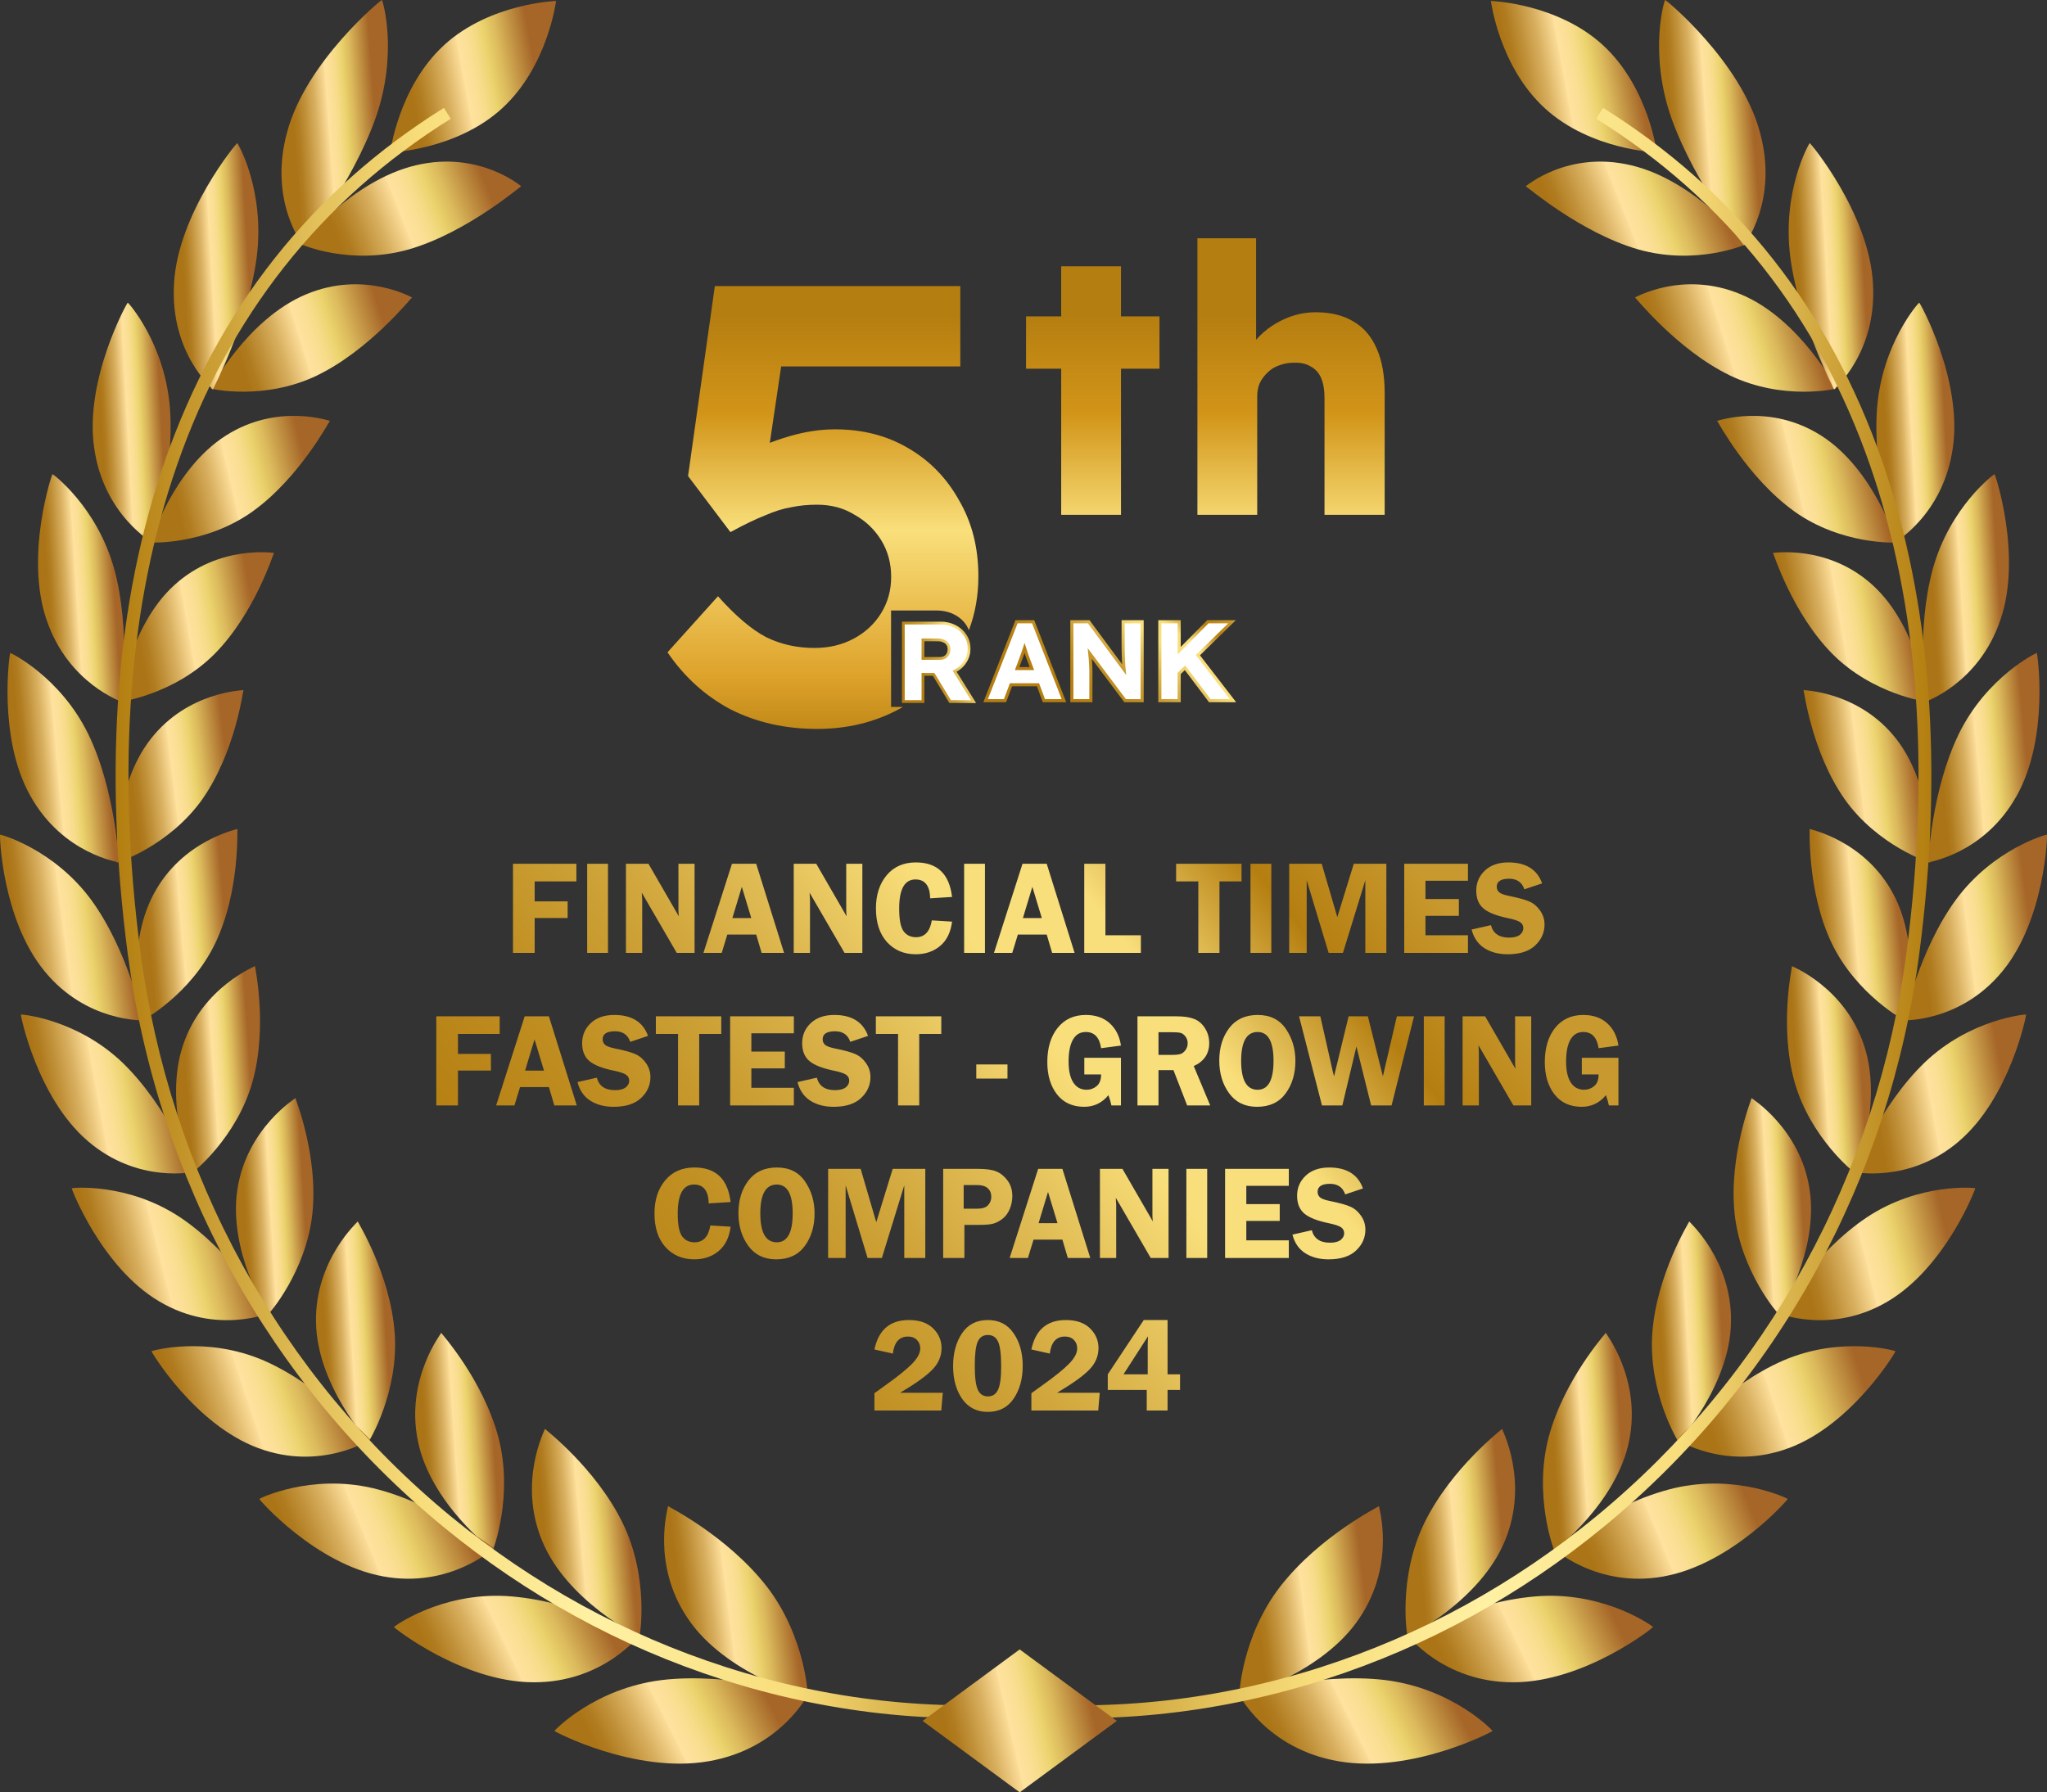<svg width="322" height="282" viewBox="0 0 322 282" fill="none" xmlns="http://www.w3.org/2000/svg">
<rect x="0" y="0" width="322" height="282" fill="#333333" stroke="none"/>
<g clip-path="url(#clip0_7198_39893)">
<path d="M252.118 7.074C259.322 13.653 260.618 23.978 260.618 23.978C260.618 23.978 250.23 23.636 243.025 17.053C235.82 10.474 234.524 0.149 234.524 0.149C234.524 0.149 244.913 0.491 252.118 7.074Z" fill="url(#paint0_linear_7198_39893)"/>
<path d="M201.451 249.522C195.249 257.49 194.874 266.897 194.959 266.929C194.935 267.05 207.976 263.396 213.828 254.61C219.68 245.932 216.831 236.94 216.915 236.965C216.883 237.049 207.65 241.626 201.455 249.522H201.451Z" fill="url(#paint1_linear_7198_39893)"/>
<path d="M210.584 277.113C199.137 275.168 194.871 266.502 194.871 266.579C195.003 266.619 207.272 263.078 217.837 264.323C228.512 265.624 234.778 272.259 234.783 272.331C234.931 272.368 222.156 279.107 210.584 277.113Z" fill="url(#paint2_linear_7198_39893)"/>
<path d="M224.076 239.571C219.813 248.309 221.343 257.446 221.423 257.462C221.411 257.583 232.874 251.886 236.734 242.399C240.606 233.025 236.199 224.802 236.28 224.814C236.259 224.903 228.338 230.91 224.076 239.571Z" fill="url(#paint3_linear_7198_39893)"/>
<path d="M238.055 264.681C226.93 264.717 221.266 257.063 221.274 257.14C221.399 257.16 232.15 251.693 242.41 251.109C252.77 250.565 260.027 255.915 260.035 255.983C260.176 255.996 249.3 264.673 238.055 264.681Z" fill="url(#paint4_linear_7198_39893)"/>
<path d="M243.609 226.108C241.19 235.293 244.41 243.862 244.486 243.866C244.491 243.986 254.307 236.534 256.272 226.676C258.256 216.926 252.52 209.703 252.597 209.703C252.589 209.796 246.044 216.991 243.613 226.104L243.609 226.108Z" fill="url(#paint5_linear_7198_39893)"/>
<path d="M261.706 248.027C251.088 249.953 244.265 243.507 244.281 243.58C244.398 243.58 253.575 236.469 263.336 234.141C273.193 231.832 281.195 235.768 281.211 235.833C281.343 235.82 272.436 246.105 261.706 248.023V248.027Z" fill="url(#paint6_linear_7198_39893)"/>
<path d="M259.914 209.695C259.238 219.029 263.931 226.776 264 226.768C264.02 226.885 272.122 217.97 272.291 208.043C272.492 198.218 265.654 192.191 265.726 192.179C265.734 192.268 260.619 200.425 259.918 209.691L259.914 209.695Z" fill="url(#paint7_linear_7198_39893)"/>
<path d="M281.387 227.828C271.466 231.534 263.73 226.454 263.754 226.527C263.859 226.506 271.405 218.03 280.482 214.066C289.647 210.106 298.14 212.527 298.164 212.592C298.284 212.56 291.418 224.113 281.387 227.832V227.828Z" fill="url(#paint8_linear_7198_39893)"/>
<path d="M272.855 190.882C273.817 200.095 279.753 206.803 279.818 206.783C279.85 206.895 286.177 196.804 284.648 187.091C283.167 177.471 275.467 172.789 275.531 172.769C275.551 172.858 271.925 181.737 272.855 190.882Z" fill="url(#paint9_linear_7198_39893)"/>
<path d="M296.936 204.768C287.908 210.114 279.5 206.525 279.532 206.589C279.625 206.553 285.481 196.989 293.68 191.514C301.96 186.031 310.682 186.889 310.714 186.95C310.827 186.898 306.065 199.394 296.936 204.768Z" fill="url(#paint10_linear_7198_39893)"/>
<path d="M282.289 170.227C284.781 179.066 291.732 184.557 291.788 184.529C291.837 184.633 296.317 173.664 293.201 164.418C290.142 155.257 281.827 152.034 281.887 152.002C281.923 152.087 279.842 161.449 282.289 170.227Z" fill="url(#paint11_linear_7198_39893)"/>
<path d="M308.194 179.525C300.261 186.354 291.438 184.331 291.479 184.388C291.563 184.339 295.669 173.962 302.785 167.137C309.978 160.293 318.668 159.568 318.708 159.62C318.808 159.552 316.22 172.652 308.19 179.521L308.194 179.525Z" fill="url(#paint12_linear_7198_39893)"/>
<path d="M288.085 148.296C291.994 156.53 299.718 160.668 299.77 160.631C299.834 160.728 302.398 149.166 297.81 140.625C293.29 132.157 284.604 130.465 284.656 130.425C284.708 130.502 284.229 140.118 288.085 148.3V148.296Z" fill="url(#paint13_linear_7198_39893)"/>
<path d="M315.009 152.788C308.372 160.909 299.392 160.502 299.444 160.551C299.517 160.49 301.815 149.581 307.651 141.58C313.556 133.547 321.94 131.267 321.992 131.315C322.085 131.235 321.739 144.61 315.009 152.788Z" fill="url(#paint14_linear_7198_39893)"/>
<path d="M290.102 125.647C295.314 133.076 303.562 135.755 303.61 135.711C303.69 135.799 304.27 123.943 298.325 116.309C292.457 108.739 283.658 108.618 283.706 108.57C283.775 108.639 284.962 118.263 290.106 125.647H290.102Z" fill="url(#paint15_linear_7198_39893)"/>
<path d="M317.214 125.236C312.082 134.445 303.215 135.65 303.276 135.694C303.336 135.622 303.771 124.459 308.118 115.487C312.529 106.475 320.33 102.7 320.39 102.737C320.471 102.644 322.435 115.958 317.218 125.236H317.214Z" fill="url(#paint16_linear_7198_39893)"/>
<path d="M288.206 102.849C294.598 109.291 303.123 110.455 303.163 110.403C303.26 110.476 301.787 98.62 294.602 92.081C287.506 85.595 278.86 87.037 278.901 86.985C278.981 87.045 281.895 96.44 288.206 102.849Z" fill="url(#paint17_linear_7198_39893)"/>
<path d="M314.658 97.564C311.241 107.627 302.76 110.411 302.829 110.443C302.877 110.363 301.384 99.22 304.036 89.507C306.741 79.742 313.676 74.573 313.745 74.601C313.813 74.496 318.152 87.42 314.662 97.564H314.658Z" fill="url(#paint18_linear_7198_39893)"/>
<path d="M282.253 80.467C289.699 85.764 298.244 85.39 298.277 85.333C298.389 85.394 294.799 73.832 286.499 68.55C278.3 63.305 270.073 66.274 270.106 66.214C270.202 66.262 274.895 75.189 282.257 80.463L282.253 80.467Z" fill="url(#paint19_linear_7198_39893)"/>
<path d="M307.184 70.46C305.699 81.123 297.887 85.406 297.963 85.43C297.999 85.345 294.526 74.496 295.262 64.288C296.047 54.023 301.823 47.598 301.899 47.618C301.956 47.505 308.742 59.708 307.188 70.456L307.184 70.46Z" fill="url(#paint20_linear_7198_39893)"/>
<path d="M272.106 59.067C280.482 63.087 288.778 61.19 288.802 61.13C288.931 61.174 283.155 50.204 273.865 46.316C264.688 42.453 257.157 46.86 257.186 46.8C257.302 46.832 263.831 55.054 272.11 59.063L272.106 59.067Z" fill="url(#paint21_linear_7198_39893)"/>
<path d="M294.622 44.62C295.29 55.602 288.427 61.275 288.512 61.287C288.536 61.198 283.018 50.925 281.625 40.499C280.269 30.009 284.588 22.512 284.676 22.52C284.72 22.403 294.018 33.546 294.626 44.62H294.622Z" fill="url(#paint22_linear_7198_39893)"/>
<path d="M257.632 39.222C266.805 41.857 274.578 38.489 274.598 38.428C274.743 38.453 266.709 28.373 256.562 26C246.539 23.632 239.987 29.364 240.007 29.3C240.14 29.316 248.568 36.587 257.632 39.222Z" fill="url(#paint23_linear_7198_39893)"/>
<path d="M276.82 20.731C279.863 31.725 274.248 38.634 274.34 38.634C274.352 38.541 266.733 29.119 262.986 18.773C259.271 8.359 261.827 0.004 261.923 1.27896e-05C261.955 -0.121 273.833 9.632 276.82 20.731Z" fill="url(#paint24_linear_7198_39893)"/>
<path d="M158.275 269.818L158.456 267.803C175.132 269.314 191.759 267.453 207.867 262.276C223.565 257.228 238.099 249.26 251.063 238.596C277.97 216.459 295.322 184.871 299.923 149.645C303.69 120.801 301.758 95.099 294.179 73.252C286.041 49.789 271.547 31.431 251.096 18.685L252.162 16.968C273.012 29.965 287.791 48.677 296.087 72.587C303.771 94.736 305.735 120.752 301.927 149.907C297.258 185.641 279.649 217.692 252.343 240.159C239.178 250.988 224.422 259.077 208.483 264.206C192.113 269.467 175.22 271.357 158.271 269.822L158.275 269.818Z" fill="url(#paint25_linear_7198_39893)"/>
<path d="M69.882 7.074C62.677 13.653 61.381 23.978 61.381 23.978C61.381 23.978 71.77 23.636 78.975 17.053C86.179 10.474 87.471 0.149 87.471 0.149C87.471 0.149 77.083 0.491 69.878 7.074H69.882Z" fill="url(#paint26_linear_7198_39893)"/>
<path d="M120.549 249.522C126.751 257.49 127.126 266.897 127.041 266.929C127.065 267.05 114.024 263.396 108.172 254.61C102.319 245.932 105.169 236.94 105.085 236.965C105.117 237.049 114.35 241.626 120.545 249.522H120.549Z" fill="url(#paint27_linear_7198_39893)"/>
<path d="M111.416 277.113C122.863 275.168 127.129 266.502 127.129 266.579C126.997 266.619 114.728 263.078 104.163 264.323C93.489 265.624 87.222 272.259 87.218 272.331C87.069 272.368 99.844 279.107 111.416 277.113Z" fill="url(#paint28_linear_7198_39893)"/>
<path d="M97.924 239.571C102.187 248.309 100.657 257.446 100.577 257.462C100.589 257.583 89.126 251.886 85.266 242.399C81.394 233.025 85.801 224.802 85.72 224.814C85.74 224.903 93.662 230.91 97.924 239.571Z" fill="url(#paint29_linear_7198_39893)"/>
<path d="M83.945 264.681C95.07 264.717 100.734 257.063 100.725 257.14C100.601 257.16 89.85 251.693 79.59 251.109C69.23 250.565 61.973 255.915 61.965 255.983C61.824 255.996 72.699 264.673 83.945 264.681Z" fill="url(#paint30_linear_7198_39893)"/>
<path d="M78.391 226.108C80.81 235.293 77.59 243.862 77.513 243.866C77.509 243.986 67.692 236.534 65.728 226.676C63.744 216.926 69.48 209.703 69.403 209.703C69.411 209.796 75.956 216.991 78.387 226.104L78.391 226.108Z" fill="url(#paint31_linear_7198_39893)"/>
<path d="M60.295 248.027C70.913 249.953 77.735 243.507 77.719 243.58C77.602 243.58 68.425 236.469 58.665 234.141C48.807 231.832 40.806 235.768 40.79 235.833C40.657 235.82 49.564 246.105 60.295 248.023V248.027Z" fill="url(#paint32_linear_7198_39893)"/>
<path d="M62.086 209.695C62.762 219.029 58.069 226.776 58 226.768C57.98 226.885 49.878 217.97 49.709 208.043C49.508 198.218 56.346 192.191 56.274 192.179C56.266 192.268 61.381 200.425 62.082 209.691L62.086 209.695Z" fill="url(#paint33_linear_7198_39893)"/>
<path d="M40.612 227.828C50.534 231.534 58.27 226.454 58.246 226.527C58.141 226.506 50.594 218.03 41.518 214.066C32.353 210.106 23.86 212.527 23.836 212.592C23.715 212.56 30.582 224.113 40.612 227.832V227.828Z" fill="url(#paint34_linear_7198_39893)"/>
<path d="M49.145 190.882C48.184 200.095 42.247 206.803 42.182 206.783C42.15 206.895 35.823 196.804 37.352 187.091C38.833 177.471 46.533 172.789 46.469 172.769C46.449 172.858 50.075 181.737 49.145 190.882Z" fill="url(#paint35_linear_7198_39893)"/>
<path d="M25.064 204.768C34.092 210.114 42.5 206.525 42.468 206.589C42.375 206.553 36.519 196.989 28.32 191.514C20.041 186.031 11.318 186.889 11.286 186.95C11.173 186.898 15.935 199.394 25.064 204.768Z" fill="url(#paint36_linear_7198_39893)"/>
<path d="M39.711 170.227C37.219 179.066 30.268 184.557 30.212 184.529C30.163 184.633 25.683 173.664 28.799 164.418C31.858 155.257 40.173 152.034 40.113 152.002C40.077 152.087 42.158 161.449 39.711 170.227Z" fill="url(#paint37_linear_7198_39893)"/>
<path d="M13.806 179.525C21.739 186.354 30.562 184.331 30.522 184.388C30.437 184.339 26.332 173.962 19.215 167.137C12.023 160.293 3.333 159.568 3.288 159.62C3.188 159.552 5.776 172.652 13.806 179.521V179.525Z" fill="url(#paint38_linear_7198_39893)"/>
<path d="M33.915 148.296C30.007 156.53 22.283 160.668 22.23 160.631C22.166 160.728 19.602 149.166 24.191 140.625C28.71 132.157 37.397 130.465 37.344 130.425C37.292 130.502 37.771 140.118 33.915 148.3V148.296Z" fill="url(#paint39_linear_7198_39893)"/>
<path d="M6.991 152.788C13.629 160.909 22.608 160.502 22.556 160.551C22.483 160.49 20.185 149.581 14.349 141.58C8.444 133.551 0.06 131.271 0.012 131.315C-0.081 131.235 0.266 144.61 6.995 152.788H6.991Z" fill="url(#paint40_linear_7198_39893)"/>
<path d="M31.898 125.647C26.686 133.076 18.439 135.755 18.39 135.711C18.31 135.799 17.73 123.943 23.675 116.309C29.544 108.739 38.342 108.618 38.294 108.57C38.226 108.639 37.038 118.263 31.894 125.647H31.898Z" fill="url(#paint41_linear_7198_39893)"/>
<path d="M4.786 125.236C9.918 134.445 18.785 135.65 18.724 135.694C18.664 135.622 18.229 124.459 13.882 115.487C9.471 106.475 1.67 102.7 1.61 102.737C1.529 102.644 -0.435 115.958 4.782 125.236H4.786Z" fill="url(#paint42_linear_7198_39893)"/>
<path d="M33.794 102.849C27.402 109.291 18.877 110.455 18.837 110.403C18.74 110.476 20.213 98.62 27.398 92.081C34.494 85.595 43.14 87.037 43.1 86.985C43.019 87.045 40.105 96.44 33.794 102.849Z" fill="url(#paint43_linear_7198_39893)"/>
<path d="M7.342 97.564C10.759 107.627 19.239 110.411 19.171 110.443C19.123 110.363 20.616 99.22 17.964 89.507C15.259 79.742 8.324 74.573 8.255 74.601C8.187 74.496 3.848 87.42 7.338 97.564H7.342Z" fill="url(#paint44_linear_7198_39893)"/>
<path d="M39.747 80.467C32.3 85.764 23.756 85.39 23.723 85.333C23.611 85.394 27.201 73.832 35.5 68.55C43.699 63.305 51.926 66.274 51.894 66.214C51.798 66.262 47.105 75.189 39.743 80.463L39.747 80.467Z" fill="url(#paint45_linear_7198_39893)"/>
<path d="M14.816 70.46C16.301 81.123 24.114 85.406 24.038 85.43C24.001 85.345 27.475 74.496 26.738 64.288C25.953 54.023 20.177 47.598 20.101 47.618C20.045 47.505 13.258 59.708 14.812 70.456L14.816 70.46Z" fill="url(#paint46_linear_7198_39893)"/>
<path d="M49.894 59.067C41.518 63.087 33.222 61.19 33.198 61.13C33.07 61.174 38.846 50.204 48.135 46.316C57.312 42.453 64.843 46.86 64.815 46.8C64.698 46.832 58.169 55.054 49.89 59.063L49.894 59.067Z" fill="url(#paint47_linear_7198_39893)"/>
<path d="M27.378 44.62C26.71 55.602 33.572 61.275 33.488 61.287C33.464 61.198 38.982 50.925 40.375 40.499C41.731 30.009 37.412 22.512 37.324 22.52C37.279 22.403 27.982 33.546 27.374 44.62H27.378Z" fill="url(#paint48_linear_7198_39893)"/>
<path d="M64.368 39.222C55.195 41.857 47.422 38.489 47.402 38.428C47.257 38.453 55.291 28.373 65.438 26C75.461 23.632 82.013 29.364 81.993 29.3C81.86 29.316 73.432 36.587 64.368 39.222Z" fill="url(#paint49_linear_7198_39893)"/>
<path d="M45.181 20.731C42.138 31.725 47.753 38.634 47.66 38.634C47.648 38.541 55.267 29.119 59.015 18.773C62.73 8.359 60.174 0.004 60.077 1.27896e-05C60.045 -0.121 48.167 9.632 45.181 20.731Z" fill="url(#paint50_linear_7198_39893)"/>
<path d="M163.725 269.818L163.544 267.803C146.868 269.314 130.241 267.453 114.133 262.276C98.436 257.228 83.901 249.26 70.937 238.596C44.03 216.459 26.678 184.871 22.077 149.645C18.31 120.801 20.242 95.099 27.821 73.252C35.959 49.789 50.453 31.431 70.904 18.685L69.838 16.968C48.988 29.965 34.209 48.677 25.913 72.587C18.229 94.736 16.265 120.752 20.073 149.907C24.742 185.641 42.351 217.692 69.657 240.159C82.823 250.988 97.578 259.077 113.517 264.206C129.887 269.467 146.78 271.357 163.729 269.822L163.725 269.818Z" fill="url(#paint51_linear_7198_39893)"/>
<path d="M160.4 259.509L145.125 270.756L160.4 282L175.675 270.756L160.4 259.509Z" fill="url(#paint52_linear_7198_39893)"/>
<path fill-rule="evenodd" clip-rule="evenodd" d="M114.996 111.648C119.047 113.673 123.555 114.686 128.52 114.686C133.289 114.686 137.601 113.641 141.456 111.55C141.647 111.443 141.835 111.335 142.022 111.225H140.168V96.05H147.278C148.333 96.05 149.273 96.26 150.097 96.679C150.92 97.098 151.563 97.669 152.026 98.391C152.18 98.632 152.309 98.886 152.412 99.151C153.405 96.516 153.902 93.691 153.902 90.676C153.902 86.168 152.889 82.183 150.864 78.72C148.904 75.192 146.225 72.448 142.828 70.488C139.496 68.528 135.674 67.548 131.362 67.548C129.402 67.548 127.377 67.809 125.286 68.332C123.82 68.71 122.423 69.157 121.094 69.672L122.881 57.65H151.06V45.008H112.448L108.234 74.898L114.898 83.718C117.054 82.542 118.883 81.66 120.386 81.072C121.889 80.419 123.261 79.994 124.502 79.798C125.743 79.537 127.083 79.406 128.52 79.406C130.741 79.406 132.701 79.929 134.4 80.974C136.164 81.954 137.569 83.293 138.614 84.992C139.659 86.691 140.182 88.618 140.182 90.774C140.182 92.865 139.659 94.759 138.614 96.458C137.569 98.157 136.131 99.496 134.302 100.476C132.473 101.456 130.415 101.946 128.128 101.946C125.384 101.946 122.869 101.391 120.582 100.28C118.295 99.104 115.747 96.948 112.938 93.812L105 102.632C107.679 106.552 111.011 109.557 114.996 111.648ZM166.928 58.009V81H176.336V58.009H182.392V49.777H176.336V41.898H166.928V49.777H161.4V58.009H166.928ZM188.356 37.488V81H190.297H193.119H197.765V62.302C197.765 61.557 197.902 60.871 198.176 60.244C198.49 59.616 198.901 59.068 199.411 58.597C199.921 58.088 200.528 57.715 201.234 57.48C201.939 57.206 202.704 57.068 203.527 57.068C204.585 57.029 205.467 57.225 206.173 57.656C206.918 58.048 207.467 58.656 207.819 59.479C208.172 60.302 208.349 61.341 208.349 62.596V81H217.815V61.831C217.815 59.087 217.404 56.774 216.581 54.893C215.757 52.972 214.542 51.541 212.935 50.6C211.328 49.62 209.348 49.13 206.996 49.13C205.271 49.13 203.625 49.483 202.057 50.189C200.489 50.894 199.137 51.835 198 53.011C197.857 53.159 197.72 53.309 197.588 53.462V37.488H188.356Z" fill="url(#paint53_linear_7198_39893)"/>
<path d="M142.098 110.159V110.376H142.315H144.967H145.184V110.159V106.104H146.866L149.388 110.271L149.451 110.376L149.573 110.376L152.754 110.394L153.149 110.396L152.941 110.061L150.17 105.606C150.194 105.594 150.218 105.581 150.243 105.569C150.92 105.212 151.455 104.727 151.842 104.114C152.243 103.488 152.443 102.795 152.443 102.04C152.443 101.274 152.243 100.586 151.841 99.98C151.453 99.379 150.918 98.907 150.241 98.562C149.562 98.204 148.808 98.027 147.983 98.027H142.315H142.098V98.245V110.159ZM148.474 100.874L148.474 100.875L148.48 100.877C148.751 100.998 148.947 101.165 149.08 101.374C149.213 101.584 149.283 101.837 149.283 102.142C149.283 102.427 149.224 102.682 149.107 102.909C148.993 103.12 148.829 103.289 148.607 103.416C148.402 103.531 148.153 103.592 147.856 103.592H145.184V100.675H147.508C147.884 100.675 148.204 100.744 148.474 100.874Z" fill="white" stroke="url(#paint54_linear_7198_39893)" stroke-width="0.436"/>
<path d="M155.172 109.909L155.042 110.242H155.399H157.922H158.09L158.149 110.084L159.035 107.736H163.276L164.154 110.084L164.213 110.242H164.382H167.007H167.363L167.234 109.91L162.58 97.978L162.52 97.823H162.353H160.069H159.903L159.843 97.978L155.172 109.909ZM161.75 103.658L162.322 105.187H159.996L160.553 103.709L160.553 103.709L160.555 103.703C160.645 103.444 160.741 103.179 160.843 102.908C160.947 102.631 161.044 102.349 161.136 102.061L161.137 102.061L161.137 102.059C161.149 102.022 161.16 101.986 161.171 101.95C161.181 101.981 161.191 102.013 161.201 102.045C161.303 102.363 161.4 102.664 161.491 102.948L161.491 102.948L161.494 102.956C161.596 103.241 161.682 103.475 161.75 103.658ZM168.609 109.998V110.242H168.853H171.358H171.602V109.998V105.703C171.602 105.474 171.596 105.256 171.585 105.048C171.585 104.839 171.573 104.619 171.55 104.389C171.539 104.161 171.522 103.894 171.499 103.588C171.482 103.36 171.459 103.105 171.43 102.822L176.908 110.144L176.981 110.242H177.103H179.421H179.664V109.998V98.067V97.823H179.421H176.915H176.672V98.067V101.322C176.672 101.813 176.677 102.27 176.689 102.693L176.689 102.693C176.7 103.102 176.711 103.494 176.723 103.869L176.723 103.869L176.723 103.877C176.746 104.241 176.769 104.599 176.791 104.952L176.791 104.952L176.792 104.96L176.831 105.353L171.332 97.922L171.259 97.823H171.137H168.853H168.609V98.067V109.998ZM185.49 102.374V98.067V97.823H185.246H182.689H182.446V98.067V109.998V110.242H182.689H185.246H185.49V109.998V105.955L186.405 105.06L190.233 110.145L190.306 110.242H190.428H193.462H193.957L193.655 109.85L188.432 103.077L193.377 98.241L193.804 97.823H193.206H190.104H190.003L189.931 97.895L185.49 102.374Z" fill="white" stroke="url(#paint55_linear_7198_39893)" stroke-width="0.487"/>
<path d="M90.668 138.676H84.106V141.819H89.292V144.438H84.106V149.922H80.696V135.903H90.668V138.676ZM95.639 135.903V149.922H92.363V135.903H95.639ZM109.257 135.903V149.922H106.453L100.959 140.453C100.965 140.693 100.972 140.85 100.979 140.925C101.007 141.165 101.02 141.367 101.02 141.531V149.922H98.463V135.903H102.006L106.782 144.171C106.741 143.76 106.72 143.448 106.72 143.236V135.903H109.257ZM118.952 135.903L123.337 149.922H119.804L118.952 147.036H114.412L113.529 149.922H110.653L115.141 135.903H118.952ZM115.203 144.448H118.181L116.692 139.529L115.203 144.448ZM135.651 135.903V149.922H132.847L127.352 140.453C127.359 140.693 127.366 140.85 127.373 140.925C127.4 141.165 127.414 141.367 127.414 141.531V149.922H124.857V135.903H128.4L133.175 144.171C133.134 143.76 133.114 143.448 133.114 143.236V135.903H135.651ZM149.761 141.121L146.321 141.336C146.273 139.358 145.503 138.368 144.01 138.368C142.299 138.368 141.443 139.892 141.443 142.938C141.443 144.698 141.676 145.893 142.141 146.523C142.607 147.146 143.257 147.457 144.092 147.457C145.448 147.457 146.277 146.574 146.578 144.807L149.761 145.003C149.556 146.68 148.93 147.957 147.882 148.833C146.841 149.703 145.564 150.138 144.051 150.138C142.196 150.138 140.686 149.497 139.522 148.217C138.365 146.937 137.787 145.167 137.787 142.907C137.787 140.792 138.348 139.06 139.471 137.711C140.594 136.362 142.127 135.688 144.072 135.688C147.44 135.688 149.337 137.499 149.761 141.121ZM154.938 135.903V149.922H151.661V135.903H154.938ZM164.653 135.903L169.038 149.922H165.505L164.653 147.036H160.114L159.23 149.922H156.355L160.843 135.903H164.653ZM160.904 144.448H163.883L162.393 139.529L160.904 144.448ZM173.886 147.149H179.462V149.922H170.558V135.903H173.886V147.149ZM195.298 135.903V138.676H191.827V149.922H188.5V138.676H185.008V135.903H195.298ZM199.981 135.903V149.922H196.705V135.903H199.981ZM208.999 149.922L205.548 138.491V149.922H202.795V135.903H207.91L210.364 144.294L212.952 135.903H218.077V149.922H214.77V138.491L211.248 149.922H208.999ZM230.915 138.574H224.229V141.449H229.487V144.089H224.229V147.149H230.915V149.922H220.891V135.903H230.915V138.574ZM242.581 138.984L239.788 139.919C239.411 138.81 238.614 138.255 237.395 138.255C236.094 138.255 235.444 138.676 235.444 139.518C235.444 139.854 235.563 140.138 235.803 140.371C236.05 140.604 236.601 140.806 237.457 140.977C238.888 141.264 239.935 141.555 240.599 141.85C241.263 142.144 241.821 142.62 242.273 143.277C242.732 143.928 242.961 144.657 242.961 145.465C242.961 146.731 242.472 147.827 241.493 148.751C240.52 149.675 239.076 150.138 237.159 150.138C235.721 150.138 234.495 149.812 233.482 149.162C232.476 148.505 231.812 147.532 231.49 146.245L234.53 145.557C234.872 146.865 235.824 147.519 237.385 147.519C238.138 147.519 238.699 147.375 239.069 147.087C239.439 146.793 239.624 146.444 239.624 146.04C239.624 145.629 239.456 145.311 239.12 145.085C238.785 144.859 238.138 144.647 237.179 144.448C235.392 144.078 234.119 143.575 233.359 142.938C232.599 142.295 232.219 141.357 232.219 140.124C232.219 138.878 232.671 137.827 233.575 136.971C234.485 136.116 235.718 135.688 237.272 135.688C240.024 135.688 241.794 136.787 242.581 138.984ZM78.601 162.676H72.038V165.819H77.225V168.438H72.038V173.922H68.629V159.903H78.601V162.676ZM86.344 159.903L90.73 173.922H87.197L86.344 171.036H81.805L80.922 173.922H78.046L82.534 159.903H86.344ZM82.596 168.448H85.574L84.085 163.529L82.596 168.448ZM101.934 162.984L99.141 163.919C98.764 162.81 97.967 162.255 96.748 162.255C95.447 162.255 94.797 162.676 94.797 163.518C94.797 163.854 94.916 164.138 95.156 164.371C95.403 164.604 95.954 164.806 96.81 164.977C98.24 165.264 99.288 165.555 99.952 165.85C100.616 166.144 101.174 166.62 101.626 167.277C102.085 167.928 102.314 168.657 102.314 169.465C102.314 170.731 101.825 171.827 100.846 172.751C99.873 173.675 98.429 174.138 96.512 174.138C95.074 174.138 93.848 173.812 92.835 173.162C91.829 172.505 91.165 171.532 90.843 170.245L93.883 169.557C94.225 170.865 95.177 171.519 96.738 171.519C97.491 171.519 98.052 171.375 98.422 171.087C98.792 170.793 98.977 170.444 98.977 170.04C98.977 169.629 98.809 169.311 98.473 169.085C98.138 168.859 97.491 168.647 96.532 168.448C94.745 168.078 93.472 167.575 92.712 166.938C91.952 166.295 91.572 165.357 91.572 164.124C91.572 162.878 92.024 161.827 92.927 160.971C93.838 160.116 95.07 159.688 96.625 159.688C99.377 159.688 101.147 160.787 101.934 162.984ZM113.457 159.903V162.676H109.986V173.922H106.658V162.676H103.167V159.903H113.457ZM124.877 162.574H118.192V165.449H123.45V168.089H118.192V171.149H124.877V173.922H114.854V159.903H124.877V162.574ZM136.544 162.984L133.751 163.919C133.374 162.81 132.576 162.255 131.358 162.255C130.057 162.255 129.406 162.676 129.406 163.518C129.406 163.854 129.526 164.138 129.766 164.371C130.012 164.604 130.563 164.806 131.419 164.977C132.85 165.264 133.898 165.555 134.562 165.85C135.226 166.144 135.784 166.62 136.236 167.277C136.695 167.928 136.924 168.657 136.924 169.465C136.924 170.731 136.434 171.827 135.455 172.751C134.483 173.675 133.039 174.138 131.121 174.138C129.684 174.138 128.458 173.812 127.445 173.162C126.438 172.505 125.774 171.532 125.452 170.245L128.492 169.557C128.835 170.865 129.786 171.519 131.347 171.519C132.101 171.519 132.662 171.375 133.032 171.087C133.401 170.793 133.586 170.444 133.586 170.04C133.586 169.629 133.419 169.311 133.083 169.085C132.748 168.859 132.101 168.647 131.142 168.448C129.355 168.078 128.082 167.575 127.322 166.938C126.562 166.295 126.182 165.357 126.182 164.124C126.182 162.878 126.634 161.827 127.537 160.971C128.448 160.116 129.68 159.688 131.234 159.688C133.987 159.688 135.757 160.787 136.544 162.984ZM148.067 159.903V162.676H144.596V173.922H141.268V162.676H137.776V159.903H148.067ZM153.572 167.472H158.481V169.701H153.572V167.472ZM176.33 166.425V173.922H174.83C174.721 173.395 174.563 172.857 174.358 172.309C173.358 173.528 172.085 174.138 170.538 174.138C168.71 174.138 167.285 173.484 166.265 172.176C165.252 170.868 164.745 169.177 164.745 167.103C164.745 164.871 165.286 163.077 166.368 161.721C167.457 160.366 168.932 159.688 170.794 159.688C172.355 159.688 173.615 160.126 174.574 161.002C175.532 161.879 176.118 163.046 176.33 164.504L173.208 164.915C172.954 163.217 172.15 162.368 170.794 162.368C169.904 162.368 169.23 162.772 168.771 163.58C168.319 164.381 168.093 165.528 168.093 167.02C168.093 168.458 168.34 169.557 168.833 170.317C169.326 171.077 170.027 171.457 170.938 171.457C171.527 171.457 172.051 171.265 172.509 170.882C172.975 170.499 173.208 169.886 173.208 169.044H170.568V166.425H176.33ZM182.235 168.366V173.922H178.928V159.903H185.09C186.227 159.903 187.137 160.037 187.822 160.304C188.513 160.564 189.085 161.047 189.537 161.752C189.989 162.457 190.215 163.241 190.215 164.104C190.215 165.788 189.403 166.997 187.781 167.729L190.369 173.922H186.744L184.587 168.366H182.235ZM182.235 162.399V165.973H184.248C184.905 165.973 185.381 165.928 185.675 165.839C185.977 165.744 186.244 165.538 186.477 165.223C186.709 164.901 186.826 164.535 186.826 164.124C186.826 163.734 186.709 163.385 186.477 163.077C186.244 162.769 185.99 162.58 185.717 162.512C185.443 162.437 184.929 162.399 184.176 162.399H182.235ZM197.732 174.138C195.843 174.138 194.381 173.429 193.347 172.012C192.313 170.594 191.796 168.879 191.796 166.866C191.796 164.819 192.32 163.111 193.368 161.742C194.415 160.372 195.908 159.688 197.845 159.688C199.803 159.688 201.279 160.42 202.272 161.885C203.271 163.344 203.771 165.014 203.771 166.897C203.771 168.931 203.258 170.646 202.231 172.042C201.204 173.439 199.704 174.138 197.732 174.138ZM197.825 162.368C196.099 162.368 195.237 163.881 195.237 166.907C195.237 169.941 196.099 171.457 197.825 171.457C199.495 171.457 200.331 169.944 200.331 166.918C200.331 163.885 199.495 162.368 197.825 162.368ZM222.432 159.903L218.899 173.922H215.684L213.374 164.648L211.155 173.922H207.951L204.346 159.903H207.694L209.625 168.458C209.632 168.499 209.669 168.65 209.738 168.91C209.765 169.006 209.803 169.15 209.851 169.341L212.141 159.903H215.171L217.533 169.341C217.581 169.163 217.649 168.869 217.738 168.458L219.731 159.903H222.432ZM227.248 159.903V173.922H223.972V159.903H227.248ZM240.866 159.903V173.922H238.063L232.568 164.453C232.575 164.693 232.582 164.85 232.589 164.925C232.616 165.165 232.63 165.367 232.63 165.531V173.922H230.072V159.903H233.616L238.391 168.171C238.35 167.76 238.33 167.448 238.33 167.236V159.903H240.866ZM254.587 166.425V173.922H253.087C252.978 173.395 252.82 172.857 252.615 172.309C251.615 173.528 250.342 174.138 248.795 174.138C246.967 174.138 245.542 173.484 244.522 172.176C243.509 170.868 243.002 169.177 243.002 167.103C243.002 164.871 243.543 163.077 244.625 161.721C245.714 160.366 247.189 159.688 249.051 159.688C250.612 159.688 251.872 160.126 252.831 161.002C253.789 161.879 254.375 163.046 254.587 164.504L251.465 164.915C251.211 163.217 250.407 162.368 249.051 162.368C248.161 162.368 247.487 162.772 247.028 163.58C246.576 164.381 246.35 165.528 246.35 167.02C246.35 168.458 246.597 169.557 247.09 170.317C247.583 171.077 248.285 171.457 249.195 171.457C249.784 171.457 250.308 171.265 250.766 170.882C251.232 170.499 251.465 169.886 251.465 169.044H248.825V166.425H254.587ZM114.926 189.121L111.485 189.336C111.437 187.358 110.667 186.368 109.175 186.368C107.463 186.368 106.607 187.892 106.607 190.938C106.607 192.698 106.84 193.893 107.305 194.523C107.771 195.146 108.421 195.457 109.257 195.457C110.612 195.457 111.441 194.574 111.742 192.807L114.926 193.003C114.72 194.68 114.094 195.957 113.046 196.833C112.006 197.703 110.729 198.138 109.216 198.138C107.36 198.138 105.851 197.497 104.687 196.217C103.53 194.937 102.951 193.167 102.951 190.907C102.951 188.792 103.512 187.06 104.635 185.711C105.758 184.362 107.292 183.688 109.236 183.688C112.605 183.688 114.501 185.499 114.926 189.121ZM122.094 198.138C120.205 198.138 118.743 197.429 117.709 196.012C116.675 194.594 116.158 192.879 116.158 190.866C116.158 188.819 116.682 187.111 117.729 185.742C118.777 184.372 120.27 183.688 122.207 183.688C124.165 183.688 125.641 184.42 126.634 185.885C127.633 187.344 128.133 189.014 128.133 190.897C128.133 192.931 127.619 194.646 126.592 196.042C125.565 197.439 124.066 198.138 122.094 198.138ZM122.187 186.368C120.461 186.368 119.599 187.881 119.599 190.907C119.599 193.941 120.461 195.457 122.187 195.457C123.857 195.457 124.692 193.944 124.692 190.918C124.692 187.885 123.857 186.368 122.187 186.368ZM136.472 197.922L133.021 186.491V197.922H130.269V183.903H135.384L137.838 192.294L140.426 183.903H145.551V197.922H142.244V186.491L138.721 197.922H136.472ZM151.702 192.715V197.922H148.365V183.903H153.89C155.122 183.903 156.064 184.037 156.714 184.304C157.371 184.564 157.957 185.033 158.47 185.711C158.984 186.389 159.241 187.221 159.241 188.207C159.241 188.898 159.104 189.572 158.83 190.23C158.556 190.887 158.169 191.404 157.669 191.78C157.17 192.157 156.683 192.407 156.211 192.53C155.745 192.653 155.013 192.715 154.013 192.715H151.702ZM151.589 190.168H153.726C154.54 190.168 155.112 189.98 155.441 189.603C155.769 189.227 155.934 188.795 155.934 188.309C155.934 187.741 155.749 187.289 155.379 186.954C155.016 186.618 154.462 186.45 153.715 186.45H151.589V190.168ZM167.118 183.903L171.503 197.922H167.97L167.118 195.036H162.578L161.695 197.922H158.82L163.308 183.903H167.118ZM163.369 192.448H166.347L164.858 187.529L163.369 192.448ZM183.817 183.903V197.922H181.013L175.518 188.453C175.525 188.693 175.532 188.85 175.539 188.925C175.566 189.165 175.58 189.367 175.58 189.531V197.922H173.023V183.903H176.566L181.342 192.171C181.3 191.76 181.28 191.448 181.28 191.236V183.903H183.817ZM189.896 183.903V197.922H186.62V183.903H189.896ZM202.734 186.574H196.048V189.449H201.306V192.089H196.048V195.149H202.734V197.922H192.71V183.903H202.734V186.574ZM214.401 186.984L211.607 187.919C211.231 186.81 210.433 186.255 209.214 186.255C207.913 186.255 207.263 186.676 207.263 187.518C207.263 187.854 207.383 188.138 207.622 188.371C207.869 188.604 208.42 188.806 209.276 188.977C210.707 189.264 211.754 189.555 212.418 189.85C213.083 190.144 213.641 190.62 214.092 191.277C214.551 191.928 214.781 192.657 214.781 193.465C214.781 194.731 214.291 195.827 213.312 196.751C212.34 197.675 210.895 198.138 208.978 198.138C207.54 198.138 206.315 197.812 205.301 197.162C204.295 196.505 203.631 195.532 203.309 194.245L206.349 193.557C206.691 194.865 207.643 195.519 209.204 195.519C209.957 195.519 210.518 195.375 210.888 195.087C211.258 194.793 211.443 194.444 211.443 194.04C211.443 193.629 211.275 193.311 210.94 193.085C210.604 192.859 209.957 192.647 208.999 192.448C207.212 192.078 205.938 191.575 205.178 190.938C204.418 190.295 204.038 189.357 204.038 188.124C204.038 186.878 204.49 185.827 205.394 184.971C206.304 184.116 207.537 183.688 209.091 183.688C211.843 183.688 213.613 184.787 214.401 186.984ZM148.303 219.128L148.067 221.922H137.55V219.2C137.893 218.94 138.458 218.533 139.245 217.978C141.169 216.609 142.569 215.483 143.445 214.599C144.322 213.709 144.76 212.895 144.76 212.155C144.76 211.614 144.585 211.169 144.236 210.82C143.887 210.464 143.418 210.286 142.829 210.286C141.46 210.286 140.666 211.18 140.447 212.966L137.55 212.319C138.201 209.232 140.005 207.688 142.963 207.688C144.62 207.688 145.89 208.122 146.773 208.992C147.663 209.862 148.108 210.899 148.108 212.104C148.108 213.35 147.642 214.462 146.711 215.442C145.787 216.421 144.082 217.65 141.597 219.128H148.303ZM155.369 222.138C153.65 222.138 152.312 221.456 151.353 220.094C150.402 218.731 149.926 217.009 149.926 214.928C149.926 212.888 150.391 211.173 151.322 209.783C152.254 208.386 153.609 207.688 155.389 207.688C157.156 207.688 158.511 208.386 159.456 209.783C160.401 211.173 160.874 212.874 160.874 214.887C160.874 216.948 160.398 218.673 159.446 220.063C158.501 221.446 157.142 222.138 155.369 222.138ZM155.41 210.04C154.636 210.04 154.095 210.399 153.787 211.118C153.486 211.83 153.335 213.083 153.335 214.877C153.335 216.684 153.493 217.941 153.808 218.646C154.13 219.351 154.66 219.704 155.4 219.704C156.132 219.704 156.663 219.358 156.991 218.666C157.32 217.975 157.484 216.756 157.484 215.01C157.484 213.093 157.324 211.785 157.002 211.087C156.68 210.389 156.149 210.04 155.41 210.04ZM172.992 219.128L172.756 221.922H162.239V219.2C162.582 218.94 163.147 218.533 163.934 217.978C165.858 216.609 167.258 215.483 168.134 214.599C169.011 213.709 169.449 212.895 169.449 212.155C169.449 211.614 169.274 211.169 168.925 210.82C168.576 210.464 168.107 210.286 167.518 210.286C166.149 210.286 165.355 211.18 165.136 212.966L162.239 212.319C162.89 209.232 164.694 207.688 167.652 207.688C169.309 207.688 170.579 208.122 171.462 208.992C172.352 209.862 172.797 210.899 172.797 212.104C172.797 213.35 172.331 214.462 171.4 215.442C170.476 216.421 168.771 217.65 166.286 219.128H172.992ZM183.663 207.688V216.232H185.624V218.687H183.663V221.922H180.386V218.687H174.255V216.232L179.914 207.688H183.663ZM176.73 216.232H180.54V211.488C180.54 211.303 180.547 211.08 180.561 210.82L180.582 210.245L176.73 216.232Z" fill="url(#paint56_linear_7198_39893)"/>
</g>
<defs>
<linearGradient id="paint0_linear_7198_39893" x1="239.573" y1="24.004" x2="259.112" y2="20.412" gradientUnits="userSpaceOnUse">
<stop stop-color="#AB7416"/>
<stop offset="0.06" stop-color="#B07B1F"/>
<stop offset="0.15" stop-color="#BF8F37"/>
<stop offset="0.28" stop-color="#D8AF5F"/>
<stop offset="0.42" stop-color="#FADB96"/>
<stop offset="0.43" stop-color="#FFE29E"/>
<stop offset="0.49" stop-color="#FCE098"/>
<stop offset="0.56" stop-color="#F7DC8A"/>
<stop offset="0.64" stop-color="#EDD471"/>
<stop offset="0.65" stop-color="#EBD36C"/>
<stop offset="0.75" stop-color="#DBB95C"/>
<stop offset="0.94" stop-color="#B27A34"/>
<stop offset="1" stop-color="#A66628"/>
</linearGradient>
<linearGradient id="paint1_linear_7198_39893" x1="199.32" y1="266.965" x2="216.528" y2="264.788" gradientUnits="userSpaceOnUse">
<stop stop-color="#AB7416"/>
<stop offset="0.06" stop-color="#B07B1F"/>
<stop offset="0.15" stop-color="#BF8F37"/>
<stop offset="0.28" stop-color="#D8AF5F"/>
<stop offset="0.42" stop-color="#FADB96"/>
<stop offset="0.43" stop-color="#FFE29E"/>
<stop offset="0.49" stop-color="#FCE098"/>
<stop offset="0.56" stop-color="#F7DC8A"/>
<stop offset="0.64" stop-color="#EDD471"/>
<stop offset="0.65" stop-color="#EBD36C"/>
<stop offset="0.75" stop-color="#DBB95C"/>
<stop offset="0.94" stop-color="#B27A34"/>
<stop offset="1" stop-color="#A66628"/>
</linearGradient>
<linearGradient id="paint2_linear_7198_39893" x1="202.593" y1="277.497" x2="227.328" y2="265.152" gradientUnits="userSpaceOnUse">
<stop stop-color="#AB7416"/>
<stop offset="0.06" stop-color="#B07B1F"/>
<stop offset="0.15" stop-color="#BF8F37"/>
<stop offset="0.28" stop-color="#D8AF5F"/>
<stop offset="0.42" stop-color="#FADB96"/>
<stop offset="0.43" stop-color="#FFE29E"/>
<stop offset="0.49" stop-color="#FCE098"/>
<stop offset="0.56" stop-color="#F7DC8A"/>
<stop offset="0.64" stop-color="#EDD471"/>
<stop offset="0.65" stop-color="#EBD36C"/>
<stop offset="0.75" stop-color="#DBB95C"/>
<stop offset="0.94" stop-color="#B27A34"/>
<stop offset="1" stop-color="#A66628"/>
</linearGradient>
<linearGradient id="paint3_linear_7198_39893" x1="224.426" y1="257.499" x2="237.666" y2="256.326" gradientUnits="userSpaceOnUse">
<stop stop-color="#AB7416"/>
<stop offset="0.06" stop-color="#B07B1F"/>
<stop offset="0.15" stop-color="#BF8F37"/>
<stop offset="0.28" stop-color="#D8AF5F"/>
<stop offset="0.42" stop-color="#FADB96"/>
<stop offset="0.43" stop-color="#FFE29E"/>
<stop offset="0.49" stop-color="#FCE098"/>
<stop offset="0.56" stop-color="#F7DC8A"/>
<stop offset="0.64" stop-color="#EDD471"/>
<stop offset="0.65" stop-color="#EBD36C"/>
<stop offset="0.75" stop-color="#DBB95C"/>
<stop offset="0.94" stop-color="#B27A34"/>
<stop offset="1" stop-color="#A66628"/>
</linearGradient>
<linearGradient id="paint4_linear_7198_39893" x1="228.774" y1="264.696" x2="253.198" y2="253.02" gradientUnits="userSpaceOnUse">
<stop stop-color="#AB7416"/>
<stop offset="0.06" stop-color="#B07B1F"/>
<stop offset="0.15" stop-color="#BF8F37"/>
<stop offset="0.28" stop-color="#D8AF5F"/>
<stop offset="0.42" stop-color="#FADB96"/>
<stop offset="0.43" stop-color="#FFE29E"/>
<stop offset="0.49" stop-color="#FCE098"/>
<stop offset="0.56" stop-color="#F7DC8A"/>
<stop offset="0.64" stop-color="#EDD471"/>
<stop offset="0.65" stop-color="#EBD36C"/>
<stop offset="0.75" stop-color="#DBB95C"/>
<stop offset="0.94" stop-color="#B27A34"/>
<stop offset="1" stop-color="#A66628"/>
</linearGradient>
<linearGradient id="paint5_linear_7198_39893" x1="245.415" y1="243.904" x2="256.185" y2="243.164" gradientUnits="userSpaceOnUse">
<stop stop-color="#AB7416"/>
<stop offset="0.06" stop-color="#B07B1F"/>
<stop offset="0.15" stop-color="#BF8F37"/>
<stop offset="0.28" stop-color="#D8AF5F"/>
<stop offset="0.42" stop-color="#FADB96"/>
<stop offset="0.43" stop-color="#FFE29E"/>
<stop offset="0.49" stop-color="#FCE098"/>
<stop offset="0.56" stop-color="#F7DC8A"/>
<stop offset="0.64" stop-color="#EDD471"/>
<stop offset="0.65" stop-color="#EBD36C"/>
<stop offset="0.75" stop-color="#DBB95C"/>
<stop offset="0.94" stop-color="#B27A34"/>
<stop offset="1" stop-color="#A66628"/>
</linearGradient>
<linearGradient id="paint6_linear_7198_39893" x1="251.427" y1="248.403" x2="275.83" y2="238.297" gradientUnits="userSpaceOnUse">
<stop stop-color="#AB7416"/>
<stop offset="0.06" stop-color="#B07B1F"/>
<stop offset="0.15" stop-color="#BF8F37"/>
<stop offset="0.28" stop-color="#D8AF5F"/>
<stop offset="0.42" stop-color="#FADB96"/>
<stop offset="0.43" stop-color="#FFE29E"/>
<stop offset="0.49" stop-color="#FCE098"/>
<stop offset="0.56" stop-color="#F7DC8A"/>
<stop offset="0.64" stop-color="#EDD471"/>
<stop offset="0.65" stop-color="#EBD36C"/>
<stop offset="0.75" stop-color="#DBB95C"/>
<stop offset="0.94" stop-color="#B27A34"/>
<stop offset="1" stop-color="#A66628"/>
</linearGradient>
<linearGradient id="paint7_linear_7198_39893" x1="262.256" y1="226.807" x2="271.857" y2="226.227" gradientUnits="userSpaceOnUse">
<stop stop-color="#AB7416"/>
<stop offset="0.06" stop-color="#B07B1F"/>
<stop offset="0.15" stop-color="#BF8F37"/>
<stop offset="0.28" stop-color="#D8AF5F"/>
<stop offset="0.42" stop-color="#FADB96"/>
<stop offset="0.43" stop-color="#FFE29E"/>
<stop offset="0.49" stop-color="#FCE098"/>
<stop offset="0.56" stop-color="#F7DC8A"/>
<stop offset="0.64" stop-color="#EDD471"/>
<stop offset="0.65" stop-color="#EBD36C"/>
<stop offset="0.75" stop-color="#DBB95C"/>
<stop offset="0.94" stop-color="#B27A34"/>
<stop offset="1" stop-color="#A66628"/>
</linearGradient>
<linearGradient id="paint8_linear_7198_39893" x1="270.412" y1="229.202" x2="294.4" y2="221.23" gradientUnits="userSpaceOnUse">
<stop stop-color="#AB7416"/>
<stop offset="0.06" stop-color="#B07B1F"/>
<stop offset="0.15" stop-color="#BF8F37"/>
<stop offset="0.28" stop-color="#D8AF5F"/>
<stop offset="0.42" stop-color="#FADB96"/>
<stop offset="0.43" stop-color="#FFE29E"/>
<stop offset="0.49" stop-color="#FCE098"/>
<stop offset="0.56" stop-color="#F7DC8A"/>
<stop offset="0.64" stop-color="#EDD471"/>
<stop offset="0.65" stop-color="#EBD36C"/>
<stop offset="0.75" stop-color="#DBB95C"/>
<stop offset="0.94" stop-color="#B27A34"/>
<stop offset="1" stop-color="#A66628"/>
</linearGradient>
<linearGradient id="paint9_linear_7198_39893" x1="275.06" y1="206.82" x2="284.457" y2="206.255" gradientUnits="userSpaceOnUse">
<stop stop-color="#AB7416"/>
<stop offset="0.06" stop-color="#B07B1F"/>
<stop offset="0.15" stop-color="#BF8F37"/>
<stop offset="0.28" stop-color="#D8AF5F"/>
<stop offset="0.42" stop-color="#FADB96"/>
<stop offset="0.43" stop-color="#FFE29E"/>
<stop offset="0.49" stop-color="#FCE098"/>
<stop offset="0.56" stop-color="#F7DC8A"/>
<stop offset="0.64" stop-color="#EDD471"/>
<stop offset="0.65" stop-color="#EBD36C"/>
<stop offset="0.75" stop-color="#DBB95C"/>
<stop offset="0.94" stop-color="#B27A34"/>
<stop offset="1" stop-color="#A66628"/>
</linearGradient>
<linearGradient id="paint10_linear_7198_39893" x1="285.566" y1="207.732" x2="308.272" y2="202.029" gradientUnits="userSpaceOnUse">
<stop stop-color="#AB7416"/>
<stop offset="0.06" stop-color="#B07B1F"/>
<stop offset="0.15" stop-color="#BF8F37"/>
<stop offset="0.28" stop-color="#D8AF5F"/>
<stop offset="0.42" stop-color="#FADB96"/>
<stop offset="0.43" stop-color="#FFE29E"/>
<stop offset="0.49" stop-color="#FCE098"/>
<stop offset="0.56" stop-color="#F7DC8A"/>
<stop offset="0.64" stop-color="#EDD471"/>
<stop offset="0.65" stop-color="#EBD36C"/>
<stop offset="0.75" stop-color="#DBB95C"/>
<stop offset="0.94" stop-color="#B27A34"/>
<stop offset="1" stop-color="#A66628"/>
</linearGradient>
<linearGradient id="paint11_linear_7198_39893" x1="283.651" y1="184.565" x2="293.827" y2="183.871" gradientUnits="userSpaceOnUse">
<stop stop-color="#AB7416"/>
<stop offset="0.06" stop-color="#B07B1F"/>
<stop offset="0.15" stop-color="#BF8F37"/>
<stop offset="0.28" stop-color="#D8AF5F"/>
<stop offset="0.42" stop-color="#FADB96"/>
<stop offset="0.43" stop-color="#FFE29E"/>
<stop offset="0.49" stop-color="#FCE098"/>
<stop offset="0.56" stop-color="#F7DC8A"/>
<stop offset="0.64" stop-color="#EDD471"/>
<stop offset="0.65" stop-color="#EBD36C"/>
<stop offset="0.75" stop-color="#DBB95C"/>
<stop offset="0.94" stop-color="#B27A34"/>
<stop offset="1" stop-color="#A66628"/>
</linearGradient>
<linearGradient id="paint12_linear_7198_39893" x1="296.747" y1="184.653" x2="317.146" y2="180.924" gradientUnits="userSpaceOnUse">
<stop stop-color="#AB7416"/>
<stop offset="0.06" stop-color="#B07B1F"/>
<stop offset="0.15" stop-color="#BF8F37"/>
<stop offset="0.28" stop-color="#D8AF5F"/>
<stop offset="0.42" stop-color="#FADB96"/>
<stop offset="0.43" stop-color="#FFE29E"/>
<stop offset="0.49" stop-color="#FCE098"/>
<stop offset="0.56" stop-color="#F7DC8A"/>
<stop offset="0.64" stop-color="#EDD471"/>
<stop offset="0.65" stop-color="#EBD36C"/>
<stop offset="0.75" stop-color="#DBB95C"/>
<stop offset="0.94" stop-color="#B27A34"/>
<stop offset="1" stop-color="#A66628"/>
</linearGradient>
<linearGradient id="paint13_linear_7198_39893" x1="287.729" y1="160.665" x2="299.931" y2="159.588" gradientUnits="userSpaceOnUse">
<stop stop-color="#AB7416"/>
<stop offset="0.06" stop-color="#B07B1F"/>
<stop offset="0.15" stop-color="#BF8F37"/>
<stop offset="0.28" stop-color="#D8AF5F"/>
<stop offset="0.42" stop-color="#FADB96"/>
<stop offset="0.43" stop-color="#FFE29E"/>
<stop offset="0.49" stop-color="#FCE098"/>
<stop offset="0.56" stop-color="#F7DC8A"/>
<stop offset="0.64" stop-color="#EDD471"/>
<stop offset="0.65" stop-color="#EBD36C"/>
<stop offset="0.75" stop-color="#DBB95C"/>
<stop offset="0.94" stop-color="#B27A34"/>
<stop offset="1" stop-color="#A66628"/>
</linearGradient>
<linearGradient id="paint14_linear_7198_39893" x1="303.809" y1="160.582" x2="320.983" y2="158.358" gradientUnits="userSpaceOnUse">
<stop stop-color="#AB7416"/>
<stop offset="0.06" stop-color="#B07B1F"/>
<stop offset="0.15" stop-color="#BF8F37"/>
<stop offset="0.28" stop-color="#D8AF5F"/>
<stop offset="0.42" stop-color="#FADB96"/>
<stop offset="0.43" stop-color="#FFE29E"/>
<stop offset="0.49" stop-color="#FCE098"/>
<stop offset="0.56" stop-color="#F7DC8A"/>
<stop offset="0.64" stop-color="#EDD471"/>
<stop offset="0.65" stop-color="#EBD36C"/>
<stop offset="0.75" stop-color="#DBB95C"/>
<stop offset="0.94" stop-color="#B27A34"/>
<stop offset="1" stop-color="#A66628"/>
</linearGradient>
<linearGradient id="paint15_linear_7198_39893" x1="287.567" y1="135.741" x2="302.783" y2="133.863" gradientUnits="userSpaceOnUse">
<stop stop-color="#AB7416"/>
<stop offset="0.06" stop-color="#B07B1F"/>
<stop offset="0.15" stop-color="#BF8F37"/>
<stop offset="0.28" stop-color="#D8AF5F"/>
<stop offset="0.42" stop-color="#FADB96"/>
<stop offset="0.43" stop-color="#FFE29E"/>
<stop offset="0.49" stop-color="#FCE098"/>
<stop offset="0.56" stop-color="#F7DC8A"/>
<stop offset="0.64" stop-color="#EDD471"/>
<stop offset="0.65" stop-color="#EBD36C"/>
<stop offset="0.75" stop-color="#DBB95C"/>
<stop offset="0.94" stop-color="#B27A34"/>
<stop offset="1" stop-color="#A66628"/>
</linearGradient>
<linearGradient id="paint16_linear_7198_39893" x1="306.67" y1="135.73" x2="320.142" y2="134.526" gradientUnits="userSpaceOnUse">
<stop stop-color="#AB7416"/>
<stop offset="0.06" stop-color="#B07B1F"/>
<stop offset="0.15" stop-color="#BF8F37"/>
<stop offset="0.28" stop-color="#D8AF5F"/>
<stop offset="0.42" stop-color="#FADB96"/>
<stop offset="0.43" stop-color="#FFE29E"/>
<stop offset="0.49" stop-color="#FCE098"/>
<stop offset="0.56" stop-color="#F7DC8A"/>
<stop offset="0.64" stop-color="#EDD471"/>
<stop offset="0.65" stop-color="#EBD36C"/>
<stop offset="0.75" stop-color="#DBB95C"/>
<stop offset="0.94" stop-color="#B27A34"/>
<stop offset="1" stop-color="#A66628"/>
</linearGradient>
<linearGradient id="paint17_linear_7198_39893" x1="283.596" y1="110.43" x2="301.833" y2="107.272" gradientUnits="userSpaceOnUse">
<stop stop-color="#AB7416"/>
<stop offset="0.06" stop-color="#B07B1F"/>
<stop offset="0.15" stop-color="#BF8F37"/>
<stop offset="0.28" stop-color="#D8AF5F"/>
<stop offset="0.42" stop-color="#FADB96"/>
<stop offset="0.43" stop-color="#FFE29E"/>
<stop offset="0.49" stop-color="#FCE098"/>
<stop offset="0.56" stop-color="#F7DC8A"/>
<stop offset="0.64" stop-color="#EDD471"/>
<stop offset="0.65" stop-color="#EBD36C"/>
<stop offset="0.75" stop-color="#DBB95C"/>
<stop offset="0.94" stop-color="#B27A34"/>
<stop offset="1" stop-color="#A66628"/>
</linearGradient>
<linearGradient id="paint18_linear_7198_39893" x1="305.078" y1="110.482" x2="315.536" y2="109.818" gradientUnits="userSpaceOnUse">
<stop stop-color="#AB7416"/>
<stop offset="0.06" stop-color="#B07B1F"/>
<stop offset="0.15" stop-color="#BF8F37"/>
<stop offset="0.28" stop-color="#D8AF5F"/>
<stop offset="0.42" stop-color="#FADB96"/>
<stop offset="0.43" stop-color="#FFE29E"/>
<stop offset="0.49" stop-color="#FCE098"/>
<stop offset="0.56" stop-color="#F7DC8A"/>
<stop offset="0.64" stop-color="#EDD471"/>
<stop offset="0.65" stop-color="#EBD36C"/>
<stop offset="0.75" stop-color="#DBB95C"/>
<stop offset="0.94" stop-color="#B27A34"/>
<stop offset="1" stop-color="#A66628"/>
</linearGradient>
<linearGradient id="paint19_linear_7198_39893" x1="275.556" y1="85.382" x2="296.203" y2="80.483" gradientUnits="userSpaceOnUse">
<stop stop-color="#AB7416"/>
<stop offset="0.06" stop-color="#B07B1F"/>
<stop offset="0.15" stop-color="#BF8F37"/>
<stop offset="0.28" stop-color="#D8AF5F"/>
<stop offset="0.42" stop-color="#FADB96"/>
<stop offset="0.43" stop-color="#FFE29E"/>
<stop offset="0.49" stop-color="#FCE098"/>
<stop offset="0.56" stop-color="#F7DC8A"/>
<stop offset="0.64" stop-color="#EDD471"/>
<stop offset="0.65" stop-color="#EBD36C"/>
<stop offset="0.75" stop-color="#DBB95C"/>
<stop offset="0.94" stop-color="#B27A34"/>
<stop offset="1" stop-color="#A66628"/>
</linearGradient>
<linearGradient id="paint20_linear_7198_39893" x1="297.532" y1="85.471" x2="306.994" y2="84.956" gradientUnits="userSpaceOnUse">
<stop stop-color="#AB7416"/>
<stop offset="0.06" stop-color="#B07B1F"/>
<stop offset="0.15" stop-color="#BF8F37"/>
<stop offset="0.28" stop-color="#D8AF5F"/>
<stop offset="0.42" stop-color="#FADB96"/>
<stop offset="0.43" stop-color="#FFE29E"/>
<stop offset="0.49" stop-color="#FCE098"/>
<stop offset="0.56" stop-color="#F7DC8A"/>
<stop offset="0.64" stop-color="#EDD471"/>
<stop offset="0.65" stop-color="#EBD36C"/>
<stop offset="0.75" stop-color="#DBB95C"/>
<stop offset="0.94" stop-color="#B27A34"/>
<stop offset="1" stop-color="#A66628"/>
</linearGradient>
<linearGradient id="paint21_linear_7198_39893" x1="263.303" y1="61.648" x2="285.581" y2="54.651" gradientUnits="userSpaceOnUse">
<stop stop-color="#AB7416"/>
<stop offset="0.06" stop-color="#B07B1F"/>
<stop offset="0.15" stop-color="#BF8F37"/>
<stop offset="0.28" stop-color="#D8AF5F"/>
<stop offset="0.42" stop-color="#FADB96"/>
<stop offset="0.43" stop-color="#FFE29E"/>
<stop offset="0.49" stop-color="#FCE098"/>
<stop offset="0.56" stop-color="#F7DC8A"/>
<stop offset="0.64" stop-color="#EDD471"/>
<stop offset="0.65" stop-color="#EBD36C"/>
<stop offset="0.75" stop-color="#DBB95C"/>
<stop offset="0.94" stop-color="#B27A34"/>
<stop offset="1" stop-color="#A66628"/>
</linearGradient>
<linearGradient id="paint22_linear_7198_39893" x1="283.936" y1="61.329" x2="294.202" y2="60.737" gradientUnits="userSpaceOnUse">
<stop stop-color="#AB7416"/>
<stop offset="0.06" stop-color="#B07B1F"/>
<stop offset="0.15" stop-color="#BF8F37"/>
<stop offset="0.28" stop-color="#D8AF5F"/>
<stop offset="0.42" stop-color="#FADB96"/>
<stop offset="0.43" stop-color="#FFE29E"/>
<stop offset="0.49" stop-color="#FCE098"/>
<stop offset="0.56" stop-color="#F7DC8A"/>
<stop offset="0.64" stop-color="#EDD471"/>
<stop offset="0.65" stop-color="#EBD36C"/>
<stop offset="0.75" stop-color="#DBB95C"/>
<stop offset="0.94" stop-color="#B27A34"/>
<stop offset="1" stop-color="#A66628"/>
</linearGradient>
<linearGradient id="paint23_linear_7198_39893" x1="246.7" y1="40.244" x2="269.906" y2="31.14" gradientUnits="userSpaceOnUse">
<stop stop-color="#AB7416"/>
<stop offset="0.06" stop-color="#B07B1F"/>
<stop offset="0.15" stop-color="#BF8F37"/>
<stop offset="0.28" stop-color="#D8AF5F"/>
<stop offset="0.42" stop-color="#FADB96"/>
<stop offset="0.43" stop-color="#FFE29E"/>
<stop offset="0.49" stop-color="#FCE098"/>
<stop offset="0.56" stop-color="#F7DC8A"/>
<stop offset="0.64" stop-color="#EDD471"/>
<stop offset="0.65" stop-color="#EBD36C"/>
<stop offset="0.75" stop-color="#DBB95C"/>
<stop offset="0.94" stop-color="#B27A34"/>
<stop offset="1" stop-color="#A66628"/>
</linearGradient>
<linearGradient id="paint24_linear_7198_39893" x1="264.217" y1="38.676" x2="277.113" y2="37.738" gradientUnits="userSpaceOnUse">
<stop stop-color="#AB7416"/>
<stop offset="0.06" stop-color="#B07B1F"/>
<stop offset="0.15" stop-color="#BF8F37"/>
<stop offset="0.28" stop-color="#D8AF5F"/>
<stop offset="0.42" stop-color="#FADB96"/>
<stop offset="0.43" stop-color="#FFE29E"/>
<stop offset="0.49" stop-color="#FCE098"/>
<stop offset="0.56" stop-color="#F7DC8A"/>
<stop offset="0.64" stop-color="#EDD471"/>
<stop offset="0.65" stop-color="#EBD36C"/>
<stop offset="0.75" stop-color="#DBB95C"/>
<stop offset="0.94" stop-color="#B27A34"/>
<stop offset="1" stop-color="#A66628"/>
</linearGradient>
<linearGradient id="paint25_linear_7198_39893" x1="158.269" y1="143.651" x2="303.809" y2="143.651" gradientUnits="userSpaceOnUse">
<stop stop-color="#B37E10"/>
<stop offset="0.22" stop-color="#E3C15B"/>
<stop offset="0.33" stop-color="#F8DD7B"/>
<stop offset="0.52" stop-color="#FFF1A4"/>
<stop offset="0.73" stop-color="#F8DD7B"/>
<stop offset="1" stop-color="#B37E10"/>
</linearGradient>
<linearGradient id="paint26_linear_7198_39893" x1="66.429" y1="24.004" x2="85.965" y2="20.413" gradientUnits="userSpaceOnUse">
<stop stop-color="#AB7416"/>
<stop offset="0.06" stop-color="#B07B1F"/>
<stop offset="0.15" stop-color="#BF8F37"/>
<stop offset="0.28" stop-color="#D8AF5F"/>
<stop offset="0.42" stop-color="#FADB96"/>
<stop offset="0.43" stop-color="#FFE29E"/>
<stop offset="0.49" stop-color="#FCE098"/>
<stop offset="0.56" stop-color="#F7DC8A"/>
<stop offset="0.64" stop-color="#EDD471"/>
<stop offset="0.65" stop-color="#EBD36C"/>
<stop offset="0.75" stop-color="#DBB95C"/>
<stop offset="0.94" stop-color="#B27A34"/>
<stop offset="1" stop-color="#A66628"/>
</linearGradient>
<linearGradient id="paint27_linear_7198_39893" x1="108.834" y1="266.965" x2="126.042" y2="264.788" gradientUnits="userSpaceOnUse">
<stop stop-color="#AB7416"/>
<stop offset="0.06" stop-color="#B07B1F"/>
<stop offset="0.15" stop-color="#BF8F37"/>
<stop offset="0.28" stop-color="#D8AF5F"/>
<stop offset="0.42" stop-color="#FADB96"/>
<stop offset="0.43" stop-color="#FFE29E"/>
<stop offset="0.49" stop-color="#FCE098"/>
<stop offset="0.56" stop-color="#F7DC8A"/>
<stop offset="0.64" stop-color="#EDD471"/>
<stop offset="0.65" stop-color="#EBD36C"/>
<stop offset="0.75" stop-color="#DBB95C"/>
<stop offset="0.94" stop-color="#B27A34"/>
<stop offset="1" stop-color="#A66628"/>
</linearGradient>
<linearGradient id="paint28_linear_7198_39893" x1="94.939" y1="277.497" x2="119.674" y2="265.152" gradientUnits="userSpaceOnUse">
<stop stop-color="#AB7416"/>
<stop offset="0.06" stop-color="#B07B1F"/>
<stop offset="0.15" stop-color="#BF8F37"/>
<stop offset="0.28" stop-color="#D8AF5F"/>
<stop offset="0.42" stop-color="#FADB96"/>
<stop offset="0.43" stop-color="#FFE29E"/>
<stop offset="0.49" stop-color="#FCE098"/>
<stop offset="0.56" stop-color="#F7DC8A"/>
<stop offset="0.64" stop-color="#EDD471"/>
<stop offset="0.65" stop-color="#EBD36C"/>
<stop offset="0.75" stop-color="#DBB95C"/>
<stop offset="0.94" stop-color="#B27A34"/>
<stop offset="1" stop-color="#A66628"/>
</linearGradient>
<linearGradient id="paint29_linear_7198_39893" x1="87.006" y1="257.499" x2="100.245" y2="256.326" gradientUnits="userSpaceOnUse">
<stop stop-color="#AB7416"/>
<stop offset="0.06" stop-color="#B07B1F"/>
<stop offset="0.15" stop-color="#BF8F37"/>
<stop offset="0.28" stop-color="#D8AF5F"/>
<stop offset="0.42" stop-color="#FADB96"/>
<stop offset="0.43" stop-color="#FFE29E"/>
<stop offset="0.49" stop-color="#FCE098"/>
<stop offset="0.56" stop-color="#F7DC8A"/>
<stop offset="0.64" stop-color="#EDD471"/>
<stop offset="0.65" stop-color="#EBD36C"/>
<stop offset="0.75" stop-color="#DBB95C"/>
<stop offset="0.94" stop-color="#B27A34"/>
<stop offset="1" stop-color="#A66628"/>
</linearGradient>
<linearGradient id="paint30_linear_7198_39893" x1="69.463" y1="264.696" x2="93.887" y2="253.02" gradientUnits="userSpaceOnUse">
<stop stop-color="#AB7416"/>
<stop offset="0.06" stop-color="#B07B1F"/>
<stop offset="0.15" stop-color="#BF8F37"/>
<stop offset="0.28" stop-color="#D8AF5F"/>
<stop offset="0.42" stop-color="#FADB96"/>
<stop offset="0.43" stop-color="#FFE29E"/>
<stop offset="0.49" stop-color="#FCE098"/>
<stop offset="0.56" stop-color="#F7DC8A"/>
<stop offset="0.64" stop-color="#EDD471"/>
<stop offset="0.65" stop-color="#EBD36C"/>
<stop offset="0.75" stop-color="#DBB95C"/>
<stop offset="0.94" stop-color="#B27A34"/>
<stop offset="1" stop-color="#A66628"/>
</linearGradient>
<linearGradient id="paint31_linear_7198_39893" x1="68.015" y1="243.904" x2="78.786" y2="243.164" gradientUnits="userSpaceOnUse">
<stop stop-color="#AB7416"/>
<stop offset="0.06" stop-color="#B07B1F"/>
<stop offset="0.15" stop-color="#BF8F37"/>
<stop offset="0.28" stop-color="#D8AF5F"/>
<stop offset="0.42" stop-color="#FADB96"/>
<stop offset="0.43" stop-color="#FFE29E"/>
<stop offset="0.49" stop-color="#FCE098"/>
<stop offset="0.56" stop-color="#F7DC8A"/>
<stop offset="0.64" stop-color="#EDD471"/>
<stop offset="0.65" stop-color="#EBD36C"/>
<stop offset="0.75" stop-color="#DBB95C"/>
<stop offset="0.94" stop-color="#B27A34"/>
<stop offset="1" stop-color="#A66628"/>
</linearGradient>
<linearGradient id="paint32_linear_7198_39893" x1="47.933" y1="248.403" x2="72.337" y2="238.297" gradientUnits="userSpaceOnUse">
<stop stop-color="#AB7416"/>
<stop offset="0.06" stop-color="#B07B1F"/>
<stop offset="0.15" stop-color="#BF8F37"/>
<stop offset="0.28" stop-color="#D8AF5F"/>
<stop offset="0.42" stop-color="#FADB96"/>
<stop offset="0.43" stop-color="#FFE29E"/>
<stop offset="0.49" stop-color="#FCE098"/>
<stop offset="0.56" stop-color="#F7DC8A"/>
<stop offset="0.64" stop-color="#EDD471"/>
<stop offset="0.65" stop-color="#EBD36C"/>
<stop offset="0.75" stop-color="#DBB95C"/>
<stop offset="0.94" stop-color="#B27A34"/>
<stop offset="1" stop-color="#A66628"/>
</linearGradient>
<linearGradient id="paint33_linear_7198_39893" x1="52.113" y1="226.807" x2="61.714" y2="226.227" gradientUnits="userSpaceOnUse">
<stop stop-color="#AB7416"/>
<stop offset="0.06" stop-color="#B07B1F"/>
<stop offset="0.15" stop-color="#BF8F37"/>
<stop offset="0.28" stop-color="#D8AF5F"/>
<stop offset="0.42" stop-color="#FADB96"/>
<stop offset="0.43" stop-color="#FFE29E"/>
<stop offset="0.49" stop-color="#FCE098"/>
<stop offset="0.56" stop-color="#F7DC8A"/>
<stop offset="0.64" stop-color="#EDD471"/>
<stop offset="0.65" stop-color="#EBD36C"/>
<stop offset="0.75" stop-color="#DBB95C"/>
<stop offset="0.94" stop-color="#B27A34"/>
<stop offset="1" stop-color="#A66628"/>
</linearGradient>
<linearGradient id="paint34_linear_7198_39893" x1="30.492" y1="229.202" x2="54.481" y2="221.23" gradientUnits="userSpaceOnUse">
<stop stop-color="#AB7416"/>
<stop offset="0.06" stop-color="#B07B1F"/>
<stop offset="0.15" stop-color="#BF8F37"/>
<stop offset="0.28" stop-color="#D8AF5F"/>
<stop offset="0.42" stop-color="#FADB96"/>
<stop offset="0.43" stop-color="#FFE29E"/>
<stop offset="0.49" stop-color="#FCE098"/>
<stop offset="0.56" stop-color="#F7DC8A"/>
<stop offset="0.64" stop-color="#EDD471"/>
<stop offset="0.65" stop-color="#EBD36C"/>
<stop offset="0.75" stop-color="#DBB95C"/>
<stop offset="0.94" stop-color="#B27A34"/>
<stop offset="1" stop-color="#A66628"/>
</linearGradient>
<linearGradient id="paint35_linear_7198_39893" x1="39.471" y1="206.82" x2="48.869" y2="206.255" gradientUnits="userSpaceOnUse">
<stop stop-color="#AB7416"/>
<stop offset="0.06" stop-color="#B07B1F"/>
<stop offset="0.15" stop-color="#BF8F37"/>
<stop offset="0.28" stop-color="#D8AF5F"/>
<stop offset="0.42" stop-color="#FADB96"/>
<stop offset="0.43" stop-color="#FFE29E"/>
<stop offset="0.49" stop-color="#FCE098"/>
<stop offset="0.56" stop-color="#F7DC8A"/>
<stop offset="0.64" stop-color="#EDD471"/>
<stop offset="0.65" stop-color="#EBD36C"/>
<stop offset="0.75" stop-color="#DBB95C"/>
<stop offset="0.94" stop-color="#B27A34"/>
<stop offset="1" stop-color="#A66628"/>
</linearGradient>
<linearGradient id="paint36_linear_7198_39893" x1="17.318" y1="207.732" x2="40.024" y2="202.029" gradientUnits="userSpaceOnUse">
<stop stop-color="#AB7416"/>
<stop offset="0.06" stop-color="#B07B1F"/>
<stop offset="0.15" stop-color="#BF8F37"/>
<stop offset="0.28" stop-color="#D8AF5F"/>
<stop offset="0.42" stop-color="#FADB96"/>
<stop offset="0.43" stop-color="#FFE29E"/>
<stop offset="0.49" stop-color="#FCE098"/>
<stop offset="0.56" stop-color="#F7DC8A"/>
<stop offset="0.64" stop-color="#EDD471"/>
<stop offset="0.65" stop-color="#EBD36C"/>
<stop offset="0.75" stop-color="#DBB95C"/>
<stop offset="0.94" stop-color="#B27A34"/>
<stop offset="1" stop-color="#A66628"/>
</linearGradient>
<linearGradient id="paint37_linear_7198_39893" x1="30.253" y1="184.565" x2="40.428" y2="183.871" gradientUnits="userSpaceOnUse">
<stop stop-color="#AB7416"/>
<stop offset="0.06" stop-color="#B07B1F"/>
<stop offset="0.15" stop-color="#BF8F37"/>
<stop offset="0.28" stop-color="#D8AF5F"/>
<stop offset="0.42" stop-color="#FADB96"/>
<stop offset="0.43" stop-color="#FFE29E"/>
<stop offset="0.49" stop-color="#FCE098"/>
<stop offset="0.56" stop-color="#F7DC8A"/>
<stop offset="0.64" stop-color="#EDD471"/>
<stop offset="0.65" stop-color="#EBD36C"/>
<stop offset="0.75" stop-color="#DBB95C"/>
<stop offset="0.94" stop-color="#B27A34"/>
<stop offset="1" stop-color="#A66628"/>
</linearGradient>
<linearGradient id="paint38_linear_7198_39893" x1="8.555" y1="184.653" x2="28.956" y2="180.923" gradientUnits="userSpaceOnUse">
<stop stop-color="#AB7416"/>
<stop offset="0.06" stop-color="#B07B1F"/>
<stop offset="0.15" stop-color="#BF8F37"/>
<stop offset="0.28" stop-color="#D8AF5F"/>
<stop offset="0.42" stop-color="#FADB96"/>
<stop offset="0.43" stop-color="#FFE29E"/>
<stop offset="0.49" stop-color="#FCE098"/>
<stop offset="0.56" stop-color="#F7DC8A"/>
<stop offset="0.64" stop-color="#EDD471"/>
<stop offset="0.65" stop-color="#EBD36C"/>
<stop offset="0.75" stop-color="#DBB95C"/>
<stop offset="0.94" stop-color="#B27A34"/>
<stop offset="1" stop-color="#A66628"/>
</linearGradient>
<linearGradient id="paint39_linear_7198_39893" x1="24.532" y1="160.665" x2="36.734" y2="159.588" gradientUnits="userSpaceOnUse">
<stop stop-color="#AB7416"/>
<stop offset="0.06" stop-color="#B07B1F"/>
<stop offset="0.15" stop-color="#BF8F37"/>
<stop offset="0.28" stop-color="#D8AF5F"/>
<stop offset="0.42" stop-color="#FADB96"/>
<stop offset="0.43" stop-color="#FFE29E"/>
<stop offset="0.49" stop-color="#FCE098"/>
<stop offset="0.56" stop-color="#F7DC8A"/>
<stop offset="0.64" stop-color="#EDD471"/>
<stop offset="0.65" stop-color="#EBD36C"/>
<stop offset="0.75" stop-color="#DBB95C"/>
<stop offset="0.94" stop-color="#B27A34"/>
<stop offset="1" stop-color="#A66628"/>
</linearGradient>
<linearGradient id="paint40_linear_7198_39893" x1="4.365" y1="160.583" x2="21.537" y2="158.359" gradientUnits="userSpaceOnUse">
<stop stop-color="#AB7416"/>
<stop offset="0.06" stop-color="#B07B1F"/>
<stop offset="0.15" stop-color="#BF8F37"/>
<stop offset="0.28" stop-color="#D8AF5F"/>
<stop offset="0.42" stop-color="#FADB96"/>
<stop offset="0.43" stop-color="#FFE29E"/>
<stop offset="0.49" stop-color="#FCE098"/>
<stop offset="0.56" stop-color="#F7DC8A"/>
<stop offset="0.64" stop-color="#EDD471"/>
<stop offset="0.65" stop-color="#EBD36C"/>
<stop offset="0.75" stop-color="#DBB95C"/>
<stop offset="0.94" stop-color="#B27A34"/>
<stop offset="1" stop-color="#A66628"/>
</linearGradient>
<linearGradient id="paint41_linear_7198_39893" x1="22.199" y1="135.741" x2="37.415" y2="133.863" gradientUnits="userSpaceOnUse">
<stop stop-color="#AB7416"/>
<stop offset="0.06" stop-color="#B07B1F"/>
<stop offset="0.15" stop-color="#BF8F37"/>
<stop offset="0.28" stop-color="#D8AF5F"/>
<stop offset="0.42" stop-color="#FADB96"/>
<stop offset="0.43" stop-color="#FFE29E"/>
<stop offset="0.49" stop-color="#FCE098"/>
<stop offset="0.56" stop-color="#F7DC8A"/>
<stop offset="0.64" stop-color="#EDD471"/>
<stop offset="0.65" stop-color="#EBD36C"/>
<stop offset="0.75" stop-color="#DBB95C"/>
<stop offset="0.94" stop-color="#B27A34"/>
<stop offset="1" stop-color="#A66628"/>
</linearGradient>
<linearGradient id="paint42_linear_7198_39893" x1="4.576" y1="135.73" x2="18.048" y2="134.526" gradientUnits="userSpaceOnUse">
<stop stop-color="#AB7416"/>
<stop offset="0.06" stop-color="#B07B1F"/>
<stop offset="0.15" stop-color="#BF8F37"/>
<stop offset="0.28" stop-color="#D8AF5F"/>
<stop offset="0.42" stop-color="#FADB96"/>
<stop offset="0.43" stop-color="#FFE29E"/>
<stop offset="0.49" stop-color="#FCE098"/>
<stop offset="0.56" stop-color="#F7DC8A"/>
<stop offset="0.64" stop-color="#EDD471"/>
<stop offset="0.65" stop-color="#EBD36C"/>
<stop offset="0.75" stop-color="#DBB95C"/>
<stop offset="0.94" stop-color="#B27A34"/>
<stop offset="1" stop-color="#A66628"/>
</linearGradient>
<linearGradient id="paint43_linear_7198_39893" x1="23.528" y1="110.43" x2="41.766" y2="107.272" gradientUnits="userSpaceOnUse">
<stop stop-color="#AB7416"/>
<stop offset="0.06" stop-color="#B07B1F"/>
<stop offset="0.15" stop-color="#BF8F37"/>
<stop offset="0.28" stop-color="#D8AF5F"/>
<stop offset="0.42" stop-color="#FADB96"/>
<stop offset="0.43" stop-color="#FFE29E"/>
<stop offset="0.49" stop-color="#FCE098"/>
<stop offset="0.56" stop-color="#F7DC8A"/>
<stop offset="0.64" stop-color="#EDD471"/>
<stop offset="0.65" stop-color="#EBD36C"/>
<stop offset="0.75" stop-color="#DBB95C"/>
<stop offset="0.94" stop-color="#B27A34"/>
<stop offset="1" stop-color="#A66628"/>
</linearGradient>
<linearGradient id="paint44_linear_7198_39893" x1="8.606" y1="110.482" x2="19.064" y2="109.818" gradientUnits="userSpaceOnUse">
<stop stop-color="#AB7416"/>
<stop offset="0.06" stop-color="#B07B1F"/>
<stop offset="0.15" stop-color="#BF8F37"/>
<stop offset="0.28" stop-color="#D8AF5F"/>
<stop offset="0.42" stop-color="#FADB96"/>
<stop offset="0.43" stop-color="#FFE29E"/>
<stop offset="0.49" stop-color="#FCE098"/>
<stop offset="0.56" stop-color="#F7DC8A"/>
<stop offset="0.64" stop-color="#EDD471"/>
<stop offset="0.65" stop-color="#EBD36C"/>
<stop offset="0.75" stop-color="#DBB95C"/>
<stop offset="0.94" stop-color="#B27A34"/>
<stop offset="1" stop-color="#A66628"/>
</linearGradient>
<linearGradient id="paint45_linear_7198_39893" x1="29.172" y1="85.382" x2="49.818" y2="80.483" gradientUnits="userSpaceOnUse">
<stop stop-color="#AB7416"/>
<stop offset="0.06" stop-color="#B07B1F"/>
<stop offset="0.15" stop-color="#BF8F37"/>
<stop offset="0.28" stop-color="#D8AF5F"/>
<stop offset="0.42" stop-color="#FADB96"/>
<stop offset="0.43" stop-color="#FFE29E"/>
<stop offset="0.49" stop-color="#FCE098"/>
<stop offset="0.56" stop-color="#F7DC8A"/>
<stop offset="0.64" stop-color="#EDD471"/>
<stop offset="0.65" stop-color="#EBD36C"/>
<stop offset="0.75" stop-color="#DBB95C"/>
<stop offset="0.94" stop-color="#B27A34"/>
<stop offset="1" stop-color="#A66628"/>
</linearGradient>
<linearGradient id="paint46_linear_7198_39893" x1="16.953" y1="85.471" x2="26.415" y2="84.956" gradientUnits="userSpaceOnUse">
<stop stop-color="#AB7416"/>
<stop offset="0.06" stop-color="#B07B1F"/>
<stop offset="0.15" stop-color="#BF8F37"/>
<stop offset="0.28" stop-color="#D8AF5F"/>
<stop offset="0.42" stop-color="#FADB96"/>
<stop offset="0.43" stop-color="#FFE29E"/>
<stop offset="0.49" stop-color="#FCE098"/>
<stop offset="0.56" stop-color="#F7DC8A"/>
<stop offset="0.64" stop-color="#EDD471"/>
<stop offset="0.65" stop-color="#EBD36C"/>
<stop offset="0.75" stop-color="#DBB95C"/>
<stop offset="0.94" stop-color="#B27A34"/>
<stop offset="1" stop-color="#A66628"/>
</linearGradient>
<linearGradient id="paint47_linear_7198_39893" x1="39.314" y1="61.648" x2="61.592" y2="54.651" gradientUnits="userSpaceOnUse">
<stop stop-color="#AB7416"/>
<stop offset="0.06" stop-color="#B07B1F"/>
<stop offset="0.15" stop-color="#BF8F37"/>
<stop offset="0.28" stop-color="#D8AF5F"/>
<stop offset="0.42" stop-color="#FADB96"/>
<stop offset="0.43" stop-color="#FFE29E"/>
<stop offset="0.49" stop-color="#FCE098"/>
<stop offset="0.56" stop-color="#F7DC8A"/>
<stop offset="0.64" stop-color="#EDD471"/>
<stop offset="0.65" stop-color="#EBD36C"/>
<stop offset="0.75" stop-color="#DBB95C"/>
<stop offset="0.94" stop-color="#B27A34"/>
<stop offset="1" stop-color="#A66628"/>
</linearGradient>
<linearGradient id="paint48_linear_7198_39893" x1="29.906" y1="61.329" x2="40.172" y2="60.737" gradientUnits="userSpaceOnUse">
<stop stop-color="#AB7416"/>
<stop offset="0.06" stop-color="#B07B1F"/>
<stop offset="0.15" stop-color="#BF8F37"/>
<stop offset="0.28" stop-color="#D8AF5F"/>
<stop offset="0.42" stop-color="#FADB96"/>
<stop offset="0.43" stop-color="#FFE29E"/>
<stop offset="0.49" stop-color="#FCE098"/>
<stop offset="0.56" stop-color="#F7DC8A"/>
<stop offset="0.64" stop-color="#EDD471"/>
<stop offset="0.65" stop-color="#EBD36C"/>
<stop offset="0.75" stop-color="#DBB95C"/>
<stop offset="0.94" stop-color="#B27A34"/>
<stop offset="1" stop-color="#A66628"/>
</linearGradient>
<linearGradient id="paint49_linear_7198_39893" x1="54.093" y1="40.244" x2="77.299" y2="31.14" gradientUnits="userSpaceOnUse">
<stop stop-color="#AB7416"/>
<stop offset="0.06" stop-color="#B07B1F"/>
<stop offset="0.15" stop-color="#BF8F37"/>
<stop offset="0.28" stop-color="#D8AF5F"/>
<stop offset="0.42" stop-color="#FADB96"/>
<stop offset="0.43" stop-color="#FFE29E"/>
<stop offset="0.49" stop-color="#FCE098"/>
<stop offset="0.56" stop-color="#F7DC8A"/>
<stop offset="0.64" stop-color="#EDD471"/>
<stop offset="0.65" stop-color="#EBD36C"/>
<stop offset="0.75" stop-color="#DBB95C"/>
<stop offset="0.94" stop-color="#B27A34"/>
<stop offset="1" stop-color="#A66628"/>
</linearGradient>
<linearGradient id="paint50_linear_7198_39893" x1="47.516" y1="38.676" x2="60.412" y2="37.738" gradientUnits="userSpaceOnUse">
<stop stop-color="#AB7416"/>
<stop offset="0.06" stop-color="#B07B1F"/>
<stop offset="0.15" stop-color="#BF8F37"/>
<stop offset="0.28" stop-color="#D8AF5F"/>
<stop offset="0.42" stop-color="#FADB96"/>
<stop offset="0.43" stop-color="#FFE29E"/>
<stop offset="0.49" stop-color="#FCE098"/>
<stop offset="0.56" stop-color="#F7DC8A"/>
<stop offset="0.64" stop-color="#EDD471"/>
<stop offset="0.65" stop-color="#EBD36C"/>
<stop offset="0.75" stop-color="#DBB95C"/>
<stop offset="0.94" stop-color="#B27A34"/>
<stop offset="1" stop-color="#A66628"/>
</linearGradient>
<linearGradient id="paint51_linear_7198_39893" x1="18.185" y1="143.651" x2="163.725" y2="143.651" gradientUnits="userSpaceOnUse">
<stop stop-color="#B37E10"/>
<stop offset="0.22" stop-color="#E3C15B"/>
<stop offset="0.33" stop-color="#F8DD7B"/>
<stop offset="0.52" stop-color="#FFF1A4"/>
<stop offset="0.73" stop-color="#F8DD7B"/>
<stop offset="1" stop-color="#B37E10"/>
</linearGradient>
<linearGradient id="paint52_linear_7198_39893" x1="151.036" y1="282.025" x2="173.516" y2="276.899" gradientUnits="userSpaceOnUse">
<stop stop-color="#AB7416"/>
<stop offset="0.06" stop-color="#B07B1F"/>
<stop offset="0.15" stop-color="#BF8F37"/>
<stop offset="0.28" stop-color="#D8AF5F"/>
<stop offset="0.42" stop-color="#FADB96"/>
<stop offset="0.43" stop-color="#FFE29E"/>
<stop offset="0.49" stop-color="#FCE098"/>
<stop offset="0.56" stop-color="#F7DC8A"/>
<stop offset="0.64" stop-color="#EDD471"/>
<stop offset="0.65" stop-color="#EBD36C"/>
<stop offset="0.75" stop-color="#DBB95C"/>
<stop offset="0.94" stop-color="#B27A34"/>
<stop offset="1" stop-color="#A66628"/>
</linearGradient>
<linearGradient id="paint53_linear_7198_39893" x1="138.339" y1="49.699" x2="138.339" y2="118.515" gradientUnits="userSpaceOnUse">
<stop stop-color="#B57E10"/>
<stop offset="0.225" stop-color="#D29519"/>
<stop offset="0.49" stop-color="#F9DF7B"/>
<stop offset="0.82" stop-color="#DEA32B"/>
<stop offset="1" stop-color="#B57E10"/>
</linearGradient>
<linearGradient id="paint54_linear_7198_39893" x1="155.677" y1="101.306" x2="143.367" y2="107.122" gradientUnits="userSpaceOnUse">
<stop stop-color="#C8992E"/>
<stop offset="0.12" stop-color="#B57E10"/>
<stop offset="0.26" stop-color="#F9DF7B"/>
<stop offset="0.37" stop-color="#F9DF7B"/>
<stop offset="0.38" stop-color="#F7DC77"/>
<stop offset="0.5" stop-color="#DFBA52"/>
<stop offset="0.62" stop-color="#CCA035"/>
<stop offset="0.74" stop-color="#BF8D20"/>
<stop offset="0.86" stop-color="#B78114"/>
<stop offset="0.97" stop-color="#B57E10"/>
</linearGradient>
<linearGradient id="paint55_linear_7198_39893" x1="197.953" y1="100.789" x2="181.896" y2="121.505" gradientUnits="userSpaceOnUse">
<stop stop-color="#C8992E"/>
<stop offset="0.12" stop-color="#B57E10"/>
<stop offset="0.26" stop-color="#F9DF7B"/>
<stop offset="0.37" stop-color="#F9DF7B"/>
<stop offset="0.38" stop-color="#F7DC77"/>
<stop offset="0.5" stop-color="#DFBA52"/>
<stop offset="0.62" stop-color="#CCA035"/>
<stop offset="0.74" stop-color="#BF8D20"/>
<stop offset="0.86" stop-color="#B78114"/>
<stop offset="0.97" stop-color="#B57E10"/>
</linearGradient>
<linearGradient id="paint56_linear_7198_39893" x1="248.255" y1="168.399" x2="118.777" y2="272.214" gradientUnits="userSpaceOnUse">
<stop stop-color="#C8992E"/>
<stop offset="0.12" stop-color="#B57E10"/>
<stop offset="0.26" stop-color="#F9DF7B"/>
<stop offset="0.37" stop-color="#F9DF7B"/>
<stop offset="0.38" stop-color="#F7DC77"/>
<stop offset="0.5" stop-color="#DFBA52"/>
<stop offset="0.62" stop-color="#CCA035"/>
<stop offset="0.74" stop-color="#BF8D20"/>
<stop offset="0.86" stop-color="#B78114"/>
<stop offset="0.97" stop-color="#B57E10"/>
</linearGradient>
<clipPath id="clip0_7198_39893">
<rect width="322" height="282" fill="white"/>
</clipPath>
</defs>
</svg>
